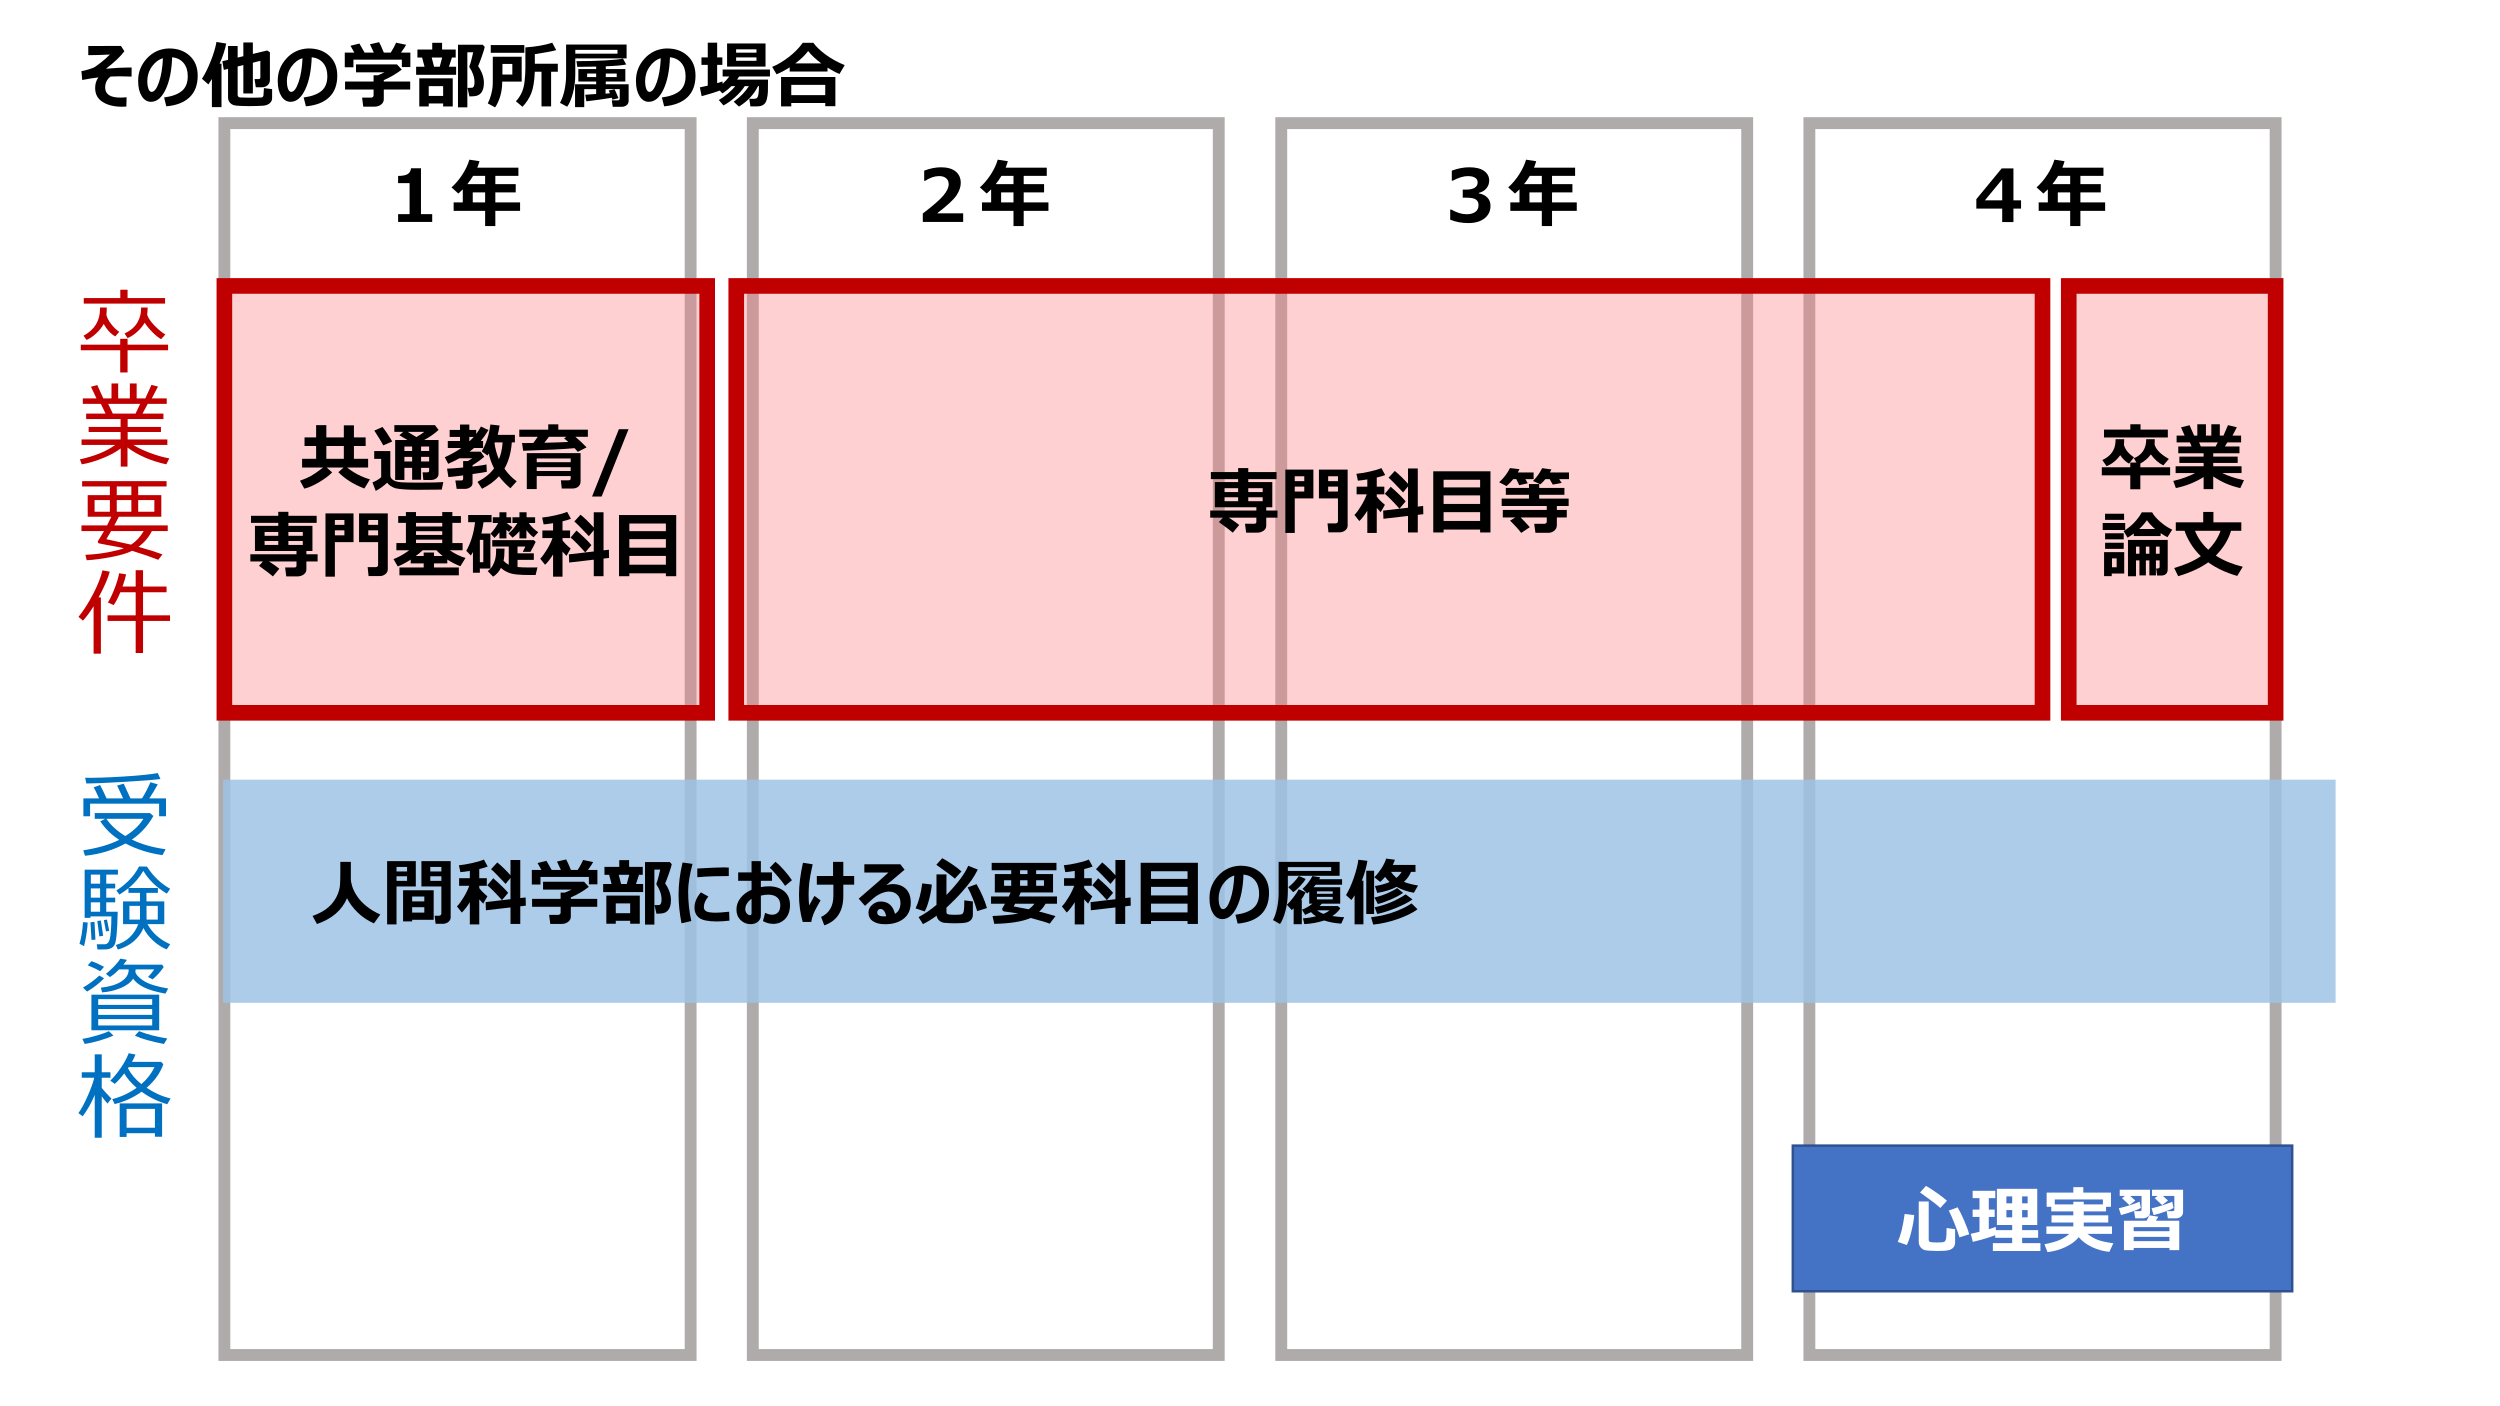 <?xml version="1.0" encoding="UTF-8"?>
<svg xmlns="http://www.w3.org/2000/svg" xmlns:xlink="http://www.w3.org/1999/xlink" width="960pt" height="540pt" viewBox="0 0 960 540" version="1.2">
<defs>
<g>
<symbol overflow="visible" id="glyph0-0">
<path style="stroke:none;" d="M 3.5 0 L 3.5 -20.969 L 24.453 -20.969 L 24.453 0 Z M 5.234 -1.75 L 22.719 -1.75 L 22.719 -19.219 L 5.234 -19.219 Z M 5.234 -1.75 "/>
</symbol>
<symbol overflow="visible" id="glyph0-1">
<path style="stroke:none;" d="M 18.109 -2.234 L 18.016 1.344 C 17.422 1.383 16.852 1.406 16.312 1.406 C 13.344 1.406 10.883 0.801 8.938 -0.406 C 7 -1.625 6.031 -3.414 6.031 -5.781 C 6.031 -7.363 6.445 -8.723 7.281 -9.859 C 5.438 -9.648 3.363 -9.316 1.062 -8.859 L 0.766 -12.266 C 1.516 -12.367 2.438 -12.594 3.531 -12.938 C 4.633 -13.289 5.348 -13.551 5.672 -13.719 C 5.992 -13.895 6.754 -14.438 7.953 -15.344 C 9.16 -16.25 10.41 -17.348 11.703 -18.641 C 8.672 -18.484 6.145 -18.406 4.125 -18.406 L 3.391 -18.406 L 3.391 -21.906 L 15.938 -21.953 L 17.266 -19.906 C 15.773 -17.895 13.414 -15.656 10.188 -13.188 C 13.582 -13.5 16.441 -13.656 18.766 -13.656 L 20.047 -13.641 L 20.016 -10.172 C 18.16 -10.242 16.629 -10.281 15.422 -10.281 C 14.316 -10.281 13.156 -10.25 11.938 -10.188 C 10.562 -9.102 9.875 -7.703 9.875 -5.984 C 9.875 -3.398 11.805 -2.109 15.672 -2.109 C 16.398 -2.109 17.211 -2.148 18.109 -2.234 Z M 18.109 -2.234 "/>
</symbol>
<symbol overflow="visible" id="glyph0-2">
<path style="stroke:none;" d="M 12.141 1.25 L 11.281 -2.156 C 14.301 -2.551 16.57 -3.379 18.094 -4.641 C 19.613 -5.91 20.375 -7.801 20.375 -10.312 C 20.375 -12.414 19.844 -14.102 18.781 -15.375 C 17.719 -16.645 16.25 -17.391 14.375 -17.609 C 14.207 -12.516 13.375 -8.383 11.875 -5.219 C 10.383 -2.062 8.508 -0.484 6.25 -0.484 C 4.781 -0.484 3.594 -1.219 2.688 -2.688 C 1.781 -4.156 1.328 -6.047 1.328 -8.359 L 1.328 -8.688 C 1.328 -11.844 2.414 -14.629 4.594 -17.047 C 6.77 -19.473 9.516 -20.781 12.828 -20.969 L 13.312 -20.969 C 16.488 -20.969 19.094 -20.031 21.125 -18.156 C 23.164 -16.289 24.188 -13.75 24.188 -10.531 C 24.188 -7.008 23.16 -4.254 21.109 -2.266 C 19.055 -0.273 16.066 0.895 12.141 1.25 Z M 10.844 -17.219 C 9.176 -16.727 7.754 -15.648 6.578 -13.984 C 5.41 -12.328 4.828 -10.441 4.828 -8.328 C 4.828 -7.316 4.969 -6.391 5.25 -5.547 C 5.539 -4.711 5.953 -4.297 6.484 -4.297 C 7.523 -4.297 8.473 -5.539 9.328 -8.031 C 10.18 -10.531 10.688 -13.594 10.844 -17.219 Z M 10.844 -17.219 "/>
</symbol>
<symbol overflow="visible" id="glyph0-3">
<path style="stroke:none;" d="M 7.688 1.547 L 4 1.547 L 4 -9.266 C 3.613 -8.617 3.164 -7.914 2.656 -7.156 L 0.188 -9.328 C 1.289 -11.004 2.391 -13.203 3.484 -15.922 C 4.586 -18.648 5.348 -21.164 5.766 -23.469 L 9.5 -22.859 C 9.031 -20.461 8.188 -17.883 6.969 -15.125 L 7.688 -15.125 Z M 27.125 -1.922 C 27.125 -1.379 26.977 -0.895 26.688 -0.469 C 26.406 -0.051 26.016 0.281 25.516 0.531 C 25.016 0.789 24.453 0.945 23.828 1 C 23.203 1.051 22.336 1.094 21.234 1.125 C 20.141 1.156 19.125 1.172 18.188 1.172 C 17.195 1.172 16.266 1.148 15.391 1.109 C 14.516 1.066 13.766 1.016 13.141 0.953 C 12.523 0.891 12 0.707 11.562 0.406 C 11.125 0.113 10.785 -0.238 10.547 -0.656 C 10.316 -1.082 10.203 -1.562 10.203 -2.094 L 10.203 -13.141 L 8.578 -12.734 L 8 -16.062 L 10.203 -16.594 L 10.203 -21.906 L 13.891 -21.906 L 13.891 -17.469 L 16.078 -18 L 16.078 -23.266 L 19.734 -23.266 L 19.734 -18.875 L 25.266 -20.203 L 26.281 -19.484 L 26.281 -8.906 C 26.281 -8.039 25.977 -7.348 25.375 -6.828 C 24.781 -6.316 23.992 -6.062 23.016 -6.062 L 20.859 -6.062 L 20.375 -9.219 L 21.859 -9.219 C 22.359 -9.219 22.609 -9.422 22.609 -9.828 L 22.609 -16.234 L 19.734 -15.5 L 19.734 -3.688 L 16.078 -3.688 L 16.078 -14.609 L 13.891 -14.062 L 13.891 -3.156 C 13.891 -2.633 14.172 -2.305 14.734 -2.172 C 15.973 -2.098 17.195 -2.062 18.406 -2.062 C 19.195 -2.062 20.086 -2.07 21.078 -2.094 L 22.922 -2.141 C 23.148 -2.16 23.336 -2.227 23.484 -2.344 C 23.641 -2.469 23.742 -2.645 23.797 -2.875 C 23.848 -3.102 23.91 -4.062 23.984 -5.75 L 27.125 -5.344 Z M 27.125 -1.922 "/>
</symbol>
<symbol overflow="visible" id="glyph0-4">
<path style="stroke:none;" d="M 6.969 -22.859 C 7.457 -22.066 8.117 -20.906 8.953 -19.375 L 12.5 -19.375 C 11.906 -20.738 11.41 -21.805 11.016 -22.578 L 14.531 -23.391 C 14.988 -22.598 15.594 -21.258 16.344 -19.375 L 19 -19.375 C 19.914 -20.852 20.598 -22.125 21.047 -23.188 L 24.906 -22.391 C 24.551 -21.691 23.891 -20.688 22.922 -19.375 L 26.531 -19.375 L 26.531 -13.828 L 23.266 -13.828 L 23.266 -16.672 L 4.672 -16.672 L 4.672 -13.75 L 1.344 -13.75 L 1.344 -19.375 L 5.016 -19.375 C 4.41 -20.5 3.922 -21.379 3.547 -22.016 Z M 16.328 -1.469 C 16.328 -0.633 15.977 0.047 15.281 0.578 C 14.594 1.109 13.766 1.375 12.797 1.375 L 8.438 1.375 L 8 -2.109 L 11.578 -2.109 C 11.742 -2.109 11.922 -2.188 12.109 -2.344 C 12.305 -2.508 12.406 -2.676 12.406 -2.844 L 12.406 -5.203 L 1.453 -5.203 L 1.453 -8.266 L 12.406 -8.266 L 12.406 -10.672 L 14.078 -10.672 C 15.016 -11.055 15.859 -11.438 16.609 -11.812 L 5.656 -11.812 L 5.656 -14.844 L 21.391 -14.844 L 23.234 -12.859 C 21.148 -11.254 18.848 -9.906 16.328 -8.812 L 16.328 -8.266 L 26.469 -8.266 L 26.469 -5.203 L 16.328 -5.203 Z M 16.328 -1.469 "/>
</symbol>
<symbol overflow="visible" id="glyph0-5">
<path style="stroke:none;" d="M 16.141 -10.859 L 0.781 -10.859 L 0.781 -13.953 L 4.016 -13.953 L 3.078 -17.5 L 1.281 -17.5 L 1.281 -20.547 L 6.969 -20.547 L 6.969 -23.141 L 10.75 -23.141 L 10.75 -20.547 L 15.984 -20.547 L 15.984 -17.5 L 14.547 -17.5 L 13.391 -13.953 L 16.141 -13.953 Z M 7.672 -13.953 L 9.844 -13.953 L 10.797 -17.5 L 6.766 -17.5 Z M 27.125 -21.578 C 27.051 -21.047 26.695 -19.867 26.062 -18.047 C 25.426 -16.223 24.938 -14.938 24.594 -14.188 C 26.07 -12.031 26.812 -9.895 26.812 -7.781 C 26.812 -6.852 26.707 -6.051 26.5 -5.375 C 26.289 -4.695 25.977 -4.141 25.562 -3.703 C 25.145 -3.273 24.648 -2.977 24.078 -2.812 C 23.504 -2.645 22.633 -2.562 21.469 -2.562 L 21.234 -2.562 L 20.516 -5.844 L 21.234 -5.844 C 21.898 -5.844 22.289 -5.863 22.406 -5.906 C 22.52 -5.945 22.645 -6.039 22.781 -6.188 C 22.914 -6.344 23.02 -6.582 23.094 -6.906 C 23.164 -7.227 23.203 -7.629 23.203 -8.109 C 23.203 -9.023 23.02 -9.992 22.656 -11.016 C 22.289 -12.047 21.867 -12.875 21.391 -13.5 C 21.273 -13.676 21.219 -13.852 21.219 -14.031 C 21.219 -14.176 21.254 -14.32 21.328 -14.469 C 21.609 -15.008 22.066 -16.688 22.703 -19.5 L 20.453 -19.5 L 20.453 1.625 L 16.859 1.625 L 16.859 -22.391 L 26.359 -22.391 Z M 11.156 0.156 L 5.625 0.156 L 5.625 1.297 L 2 1.297 L 2 -9.5 L 14.844 -9.5 L 14.844 1.297 L 11.156 1.297 Z M 5.625 -2.75 L 11.156 -2.75 L 11.156 -6.516 L 5.625 -6.516 Z M 5.625 -2.75 "/>
</symbol>
<symbol overflow="visible" id="glyph0-6">
<path style="stroke:none;" d="M 24.656 1.266 L 20.969 1.266 L 20.969 -12.031 L 18.391 -12.031 C 18.254 -8.488 17.812 -5.754 17.062 -3.828 C 16.312 -1.91 15.176 -0.156 13.656 1.438 L 11.125 -0.719 C 11.875 -1.426 12.578 -2.426 13.234 -3.719 C 13.891 -5.02 14.312 -6.625 14.5 -8.531 C 14.688 -10.438 14.781 -12.035 14.781 -13.328 L 14.781 -21.375 C 18.895 -21.656 22.332 -22.258 25.094 -23.188 L 26.609 -20.344 C 25.453 -19.957 22.719 -19.438 18.406 -18.781 L 18.406 -15.094 L 27.234 -15.094 L 27.234 -12.031 L 24.656 -12.031 Z M 14.375 -19.312 L 1.484 -19.312 L 1.484 -22.281 L 14.375 -22.281 Z M 13.359 -8.25 L 5.875 -8.25 L 5.875 -7.953 C 5.875 -6.148 5.629 -4.398 5.141 -2.703 C 4.648 -1.016 3.988 0.438 3.156 1.656 L 0.344 0.125 C 0.883 -0.926 1.305 -2.047 1.609 -3.234 C 1.922 -4.422 2.109 -5.367 2.172 -6.078 C 2.234 -6.797 2.266 -7.77 2.266 -9 L 2.266 -17.797 L 13.359 -17.797 Z M 9.766 -10.969 L 9.766 -15.031 L 5.984 -15.031 L 5.953 -10.969 Z M 9.766 -10.969 "/>
</symbol>
<symbol overflow="visible" id="glyph0-7">
<path style="stroke:none;" d="M 25.688 -17.156 L 5.984 -17.156 L 5.984 -11.125 C 5.984 -8.508 5.676 -6.055 5.062 -3.766 C 4.445 -1.484 3.719 0.238 2.875 1.406 L 0.109 -0.078 C 0.93 -1.586 1.523 -3.289 1.891 -5.188 C 2.266 -7.082 2.453 -8.863 2.453 -10.531 L 2.453 -22.469 L 25.688 -22.469 Z M 5.984 -18.969 L 22.188 -18.969 L 22.188 -20.438 L 5.984 -20.438 Z M 19.984 -2.047 C 16.867 -1.523 13.617 -1.066 10.234 -0.672 L 9.812 -3.188 L 14 -3.5 L 14 -5.344 L 9.422 -5.344 L 9.422 1.562 L 5.891 1.562 L 5.891 -7.234 L 14 -7.234 L 14 -8.266 L 7.156 -8.266 L 7.156 -13.047 L 14 -13.047 L 14 -14.016 L 6.75 -13.906 L 6.422 -16.094 C 10.336 -16.094 13.992 -16.188 17.391 -16.375 C 20.785 -16.57 23.086 -16.805 24.297 -17.078 L 25.531 -14.812 C 24.051 -14.5 21.438 -14.27 17.688 -14.125 L 17.688 -13.047 L 25.203 -13.047 L 25.203 -8.266 L 17.688 -8.266 L 17.688 -7.234 L 26.469 -7.234 L 26.469 -0.859 C 26.469 -0.148 26.207 0.406 25.688 0.812 C 25.176 1.227 24.523 1.438 23.734 1.438 L 20.375 1.438 L 19.984 -1.047 L 22.281 -1.047 C 22.789 -1.047 23.047 -1.266 23.047 -1.703 L 23.047 -5.344 L 17.609 -5.344 L 17.609 -3.609 L 19.281 -3.766 C 19.062 -4.305 18.906 -4.66 18.812 -4.828 L 21.078 -5.281 C 21.285 -4.938 21.781 -3.801 22.562 -1.875 L 20.266 -1.312 Z M 14 -11.344 L 10.531 -11.344 L 10.531 -9.984 L 14 -9.984 Z M 21.891 -9.984 L 21.891 -11.344 L 17.688 -11.344 L 17.688 -9.984 Z M 21.891 -9.984 "/>
</symbol>
<symbol overflow="visible" id="glyph0-8">
<path style="stroke:none;" d="M 7.875 -4.797 C 6.301 -4.203 3.977 -3.484 0.906 -2.641 L 0.219 -6.031 C 1.176 -6.219 2.188 -6.438 3.25 -6.688 L 3.25 -14.672 L 0.828 -14.672 L 0.828 -17.531 L 3.25 -17.531 L 3.25 -23.188 L 6.859 -23.188 L 6.859 -17.531 L 8.859 -17.531 L 8.859 -14.672 L 6.859 -14.672 L 6.859 -7.656 C 7.648 -7.895 8.332 -8.109 8.906 -8.297 L 8.969 -7.406 C 10.062 -8.426 10.922 -9.363 11.547 -10.219 L 8.969 -10.219 L 8.969 -12.891 L 27.141 -12.891 L 27.141 -10.219 L 15.297 -10.219 C 15.016 -9.758 14.754 -9.359 14.516 -9.016 L 26.391 -9.016 C 26.391 -6.766 26.375 -5.211 26.344 -4.359 C 26.312 -3.504 26.18 -2.57 25.953 -1.562 C 25.723 -0.551 25.297 0.172 24.672 0.609 C 24.055 1.047 23.25 1.266 22.25 1.266 L 19.625 1.266 L 19.203 -1.641 L 21.078 -1.641 C 21.453 -1.641 21.785 -1.734 22.078 -1.922 C 22.367 -2.109 22.582 -2.633 22.719 -3.5 C 22.852 -4.363 22.922 -5.367 22.922 -6.516 L 22.562 -6.516 C 21.02 -3.348 18.578 -0.727 15.234 1.344 L 13.219 -0.516 C 15.727 -2.316 17.676 -4.316 19.062 -6.516 L 17.453 -6.516 C 16.566 -5.098 15.332 -3.68 13.75 -2.266 C 12.164 -0.859 10.676 0.195 9.281 0.906 L 7.5 -1.172 C 9.969 -2.617 12.082 -4.398 13.844 -6.516 L 12.359 -6.516 C 11.316 -5.461 10.148 -4.531 8.859 -3.719 Z M 25.438 -14 L 10.672 -14 L 10.672 -22.891 L 25.438 -22.891 Z M 21.953 -19.344 L 21.953 -20.625 L 14.141 -20.625 L 14.141 -19.344 Z M 21.953 -16.234 L 21.953 -17.531 L 14.141 -17.531 L 14.141 -16.234 Z M 21.953 -16.234 "/>
</symbol>
<symbol overflow="visible" id="glyph0-9">
<path style="stroke:none;" d="M 21.281 -12.125 L 6.75 -12.125 L 6.75 -13.734 C 4.938 -12.566 3.254 -11.672 1.703 -11.047 L 0.031 -13.906 C 2.051 -14.719 4.148 -15.957 6.328 -17.625 C 8.516 -19.289 10.328 -21.129 11.766 -23.141 L 15.844 -23.141 C 16.707 -21.867 18.195 -20.422 20.312 -18.797 C 22.438 -17.18 24.957 -15.77 27.875 -14.562 L 25.875 -11.172 C 24.477 -11.742 22.945 -12.551 21.281 -13.594 Z M 8.906 -15.234 L 18.891 -15.234 C 16.734 -16.836 15.051 -18.422 13.844 -19.984 C 12.582 -18.305 10.938 -16.723 8.906 -15.234 Z M 20.406 -0.031 L 7.359 -0.031 L 7.359 1.266 L 3.438 1.266 L 3.438 -10 L 24.297 -10 L 24.297 1.203 L 20.406 1.203 Z M 7.359 -3.047 L 20.406 -3.047 L 20.406 -6.984 L 7.359 -6.984 Z M 7.359 -3.047 "/>
</symbol>
<symbol overflow="visible" id="glyph0-10">
<path style="stroke:none;" d="M 12.828 -4.891 C 11.586 -3.609 9.875 -2.328 7.688 -1.047 C 5.508 0.223 3.656 1.02 2.125 1.344 L 0.484 -1.703 C 2.203 -2.316 3.594 -2.914 4.656 -3.5 C 5.727 -4.094 7.289 -5.176 9.344 -6.75 L 1.281 -6.75 L 1.281 -10.109 L 6.672 -10.109 L 6.672 -15.031 L 2.219 -15.031 L 2.219 -18.328 L 6.672 -18.328 L 6.672 -23.031 L 10.594 -23.031 L 10.594 -18.328 L 17.312 -18.328 L 17.312 -22.969 L 21.188 -22.969 L 21.188 -18.328 L 25.688 -18.328 L 25.688 -15.031 L 21.188 -15.031 L 21.188 -10.109 L 26.641 -10.109 L 26.641 -6.75 L 18.578 -6.75 C 21.254 -4.625 24.176 -3.113 27.344 -2.219 L 25.203 1.297 C 21.172 -0.223 17.836 -2.312 15.203 -4.969 L 17.188 -6.75 L 10.734 -6.75 Z M 10.594 -10.109 L 17.312 -10.109 L 17.312 -15.031 L 10.594 -15.031 Z M 10.594 -10.109 "/>
</symbol>
<symbol overflow="visible" id="glyph0-11">
<path style="stroke:none;" d="M 22.109 -6.625 L 19.016 -6.625 L 19.016 -2.062 L 15.578 -2.062 L 15.578 -6.625 L 12.609 -6.625 L 12.609 -1.984 L 9.062 -1.984 L 9.062 -17.328 L 13.766 -17.328 C 13.461 -17.516 12.43 -18.117 10.672 -19.141 L 12.156 -20.453 L 8.75 -20.453 L 8.75 -23.031 L 24.328 -23.031 L 25.734 -21.203 C 24.117 -19.711 22.266 -18.422 20.172 -17.328 L 25.719 -17.328 L 25.719 -4.375 C 25.719 -3.602 25.422 -3.004 24.828 -2.578 C 24.234 -2.16 23.492 -1.953 22.609 -1.953 L 22.562 -1.953 L 19.875 -1.984 L 19.594 -4.906 L 21.391 -4.906 C 21.867 -4.906 22.109 -5.129 22.109 -5.578 Z M 13.891 -20.453 L 17.203 -18.453 C 18.242 -19.023 19.266 -19.691 20.266 -20.453 Z M 19.016 -14.812 L 19.016 -13.109 L 22.109 -13.109 L 22.109 -14.812 Z M 15.578 -13.109 L 15.578 -14.812 L 12.609 -14.812 L 12.609 -13.109 Z M 19.016 -9.078 L 22.109 -9.078 L 22.109 -10.844 L 19.016 -10.844 Z M 12.609 -9.078 L 15.578 -9.078 L 15.578 -10.844 L 12.609 -10.844 Z M 7.938 -16.766 L 4.5 -15.266 C 4.133 -16.035 2.988 -17.926 1.062 -20.938 L 4.188 -22.328 C 5.227 -21.078 6.477 -19.223 7.938 -16.766 Z M 27.562 -1.172 L 26.938 1.734 C 26.789 1.723 26.602 1.719 26.375 1.719 L 17.844 1.797 C 13.801 1.797 10.898 1.598 9.141 1.203 C 7.691 0.711 6.641 0 5.984 -0.938 C 4.547 0.414 3.082 1.469 1.594 2.219 L 0.344 -1.047 C 1.582 -1.516 2.695 -2.172 3.688 -3.016 L 3.688 -10.094 L 1.016 -10.094 L 1.016 -13.078 L 7.203 -13.078 L 7.203 -3.844 C 7.203 -3.332 7.352 -2.883 7.656 -2.5 C 7.969 -2.125 8.422 -1.812 9.016 -1.562 C 9.617 -1.32 10.484 -1.16 11.609 -1.078 C 12.742 -1.004 14.863 -0.969 17.969 -0.969 C 22.914 -0.969 26.113 -1.035 27.562 -1.172 Z M 27.562 -1.172 "/>
</symbol>
<symbol overflow="visible" id="glyph0-12">
<path style="stroke:none;" d="M 25.891 -16.406 C 25.629 -12.551 24.691 -9.191 23.078 -6.328 C 24.379 -4.41 25.941 -2.789 27.766 -1.469 L 25.344 1.203 C 23.633 -0.254 22.176 -1.785 20.969 -3.391 C 19.301 -1.547 17.129 0.051 14.453 1.406 L 12.719 -1.25 C 15.488 -2.688 17.609 -4.414 19.078 -6.438 C 18.172 -8.207 17.488 -10.109 17.031 -12.141 C 16.863 -11.848 16.707 -11.594 16.562 -11.375 L 14.344 -12.938 C 16.102 -15.969 17.207 -19.414 17.656 -23.281 L 21.203 -22.891 C 20.984 -21.453 20.742 -20.258 20.484 -19.312 L 27.078 -19.312 L 27.078 -16.406 Z M 20.938 -9.938 C 21.727 -11.789 22.203 -13.945 22.359 -16.406 L 19.375 -16.406 L 19.25 -16.172 C 19.562 -13.879 20.125 -11.801 20.938 -9.938 Z M 16.297 -5.125 C 15.734 -4.977 13.906 -4.688 10.812 -4.25 L 10.812 -0.812 C 10.812 -0.113 10.508 0.43 9.906 0.828 C 9.301 1.234 8.656 1.438 7.969 1.438 L 4.719 1.438 L 4.219 -1.781 L 6.422 -1.781 C 6.941 -1.781 7.203 -1.992 7.203 -2.422 L 7.203 -3.734 C 4.547 -3.391 2.66 -3.176 1.547 -3.094 L 1.031 -6.328 C 2.281 -6.359 4.336 -6.504 7.203 -6.766 L 7.203 -9.234 L 9 -9.234 L 10.75 -10.312 L 5.781 -10.312 C 4.477 -9.582 3.039 -8.875 1.469 -8.188 L 0.156 -10.703 C 2.719 -11.879 4.828 -13.062 6.484 -14.25 L 1.312 -14.25 L 1.312 -16.938 L 6 -16.938 L 6 -18.5 L 2.031 -18.5 L 2.031 -21.188 L 6 -21.188 L 6 -23.281 L 9.578 -23.281 L 9.578 -21.188 L 12.219 -21.188 L 12.219 -19.641 C 12.895 -20.535 13.5 -21.488 14.031 -22.5 L 16.938 -21.156 C 16.02 -19.613 15.031 -18.207 13.969 -16.938 L 14.859 -16.938 L 14.859 -14.25 L 11.391 -14.25 C 10.859 -13.781 10.297 -13.316 9.703 -12.859 L 13.891 -12.859 L 15.312 -10.922 C 14.906 -10.516 14.203 -9.953 13.203 -9.234 C 12.203 -8.516 11.406 -7.988 10.812 -7.656 L 10.812 -7.141 C 13.719 -7.473 15.5 -7.742 16.156 -7.953 Z M 9.578 -16.938 L 9.75 -16.938 C 10.32 -17.477 10.832 -18 11.281 -18.5 L 9.578 -18.5 Z M 9.578 -16.938 "/>
</symbol>
<symbol overflow="visible" id="glyph0-13">
<path style="stroke:none;" d="M 6.203 -16.188 C 6.773 -16.938 7.336 -17.723 7.891 -18.547 L 0.812 -18.547 L 0.812 -21.297 L 11.922 -21.297 L 11.922 -23.344 L 15.797 -23.344 L 15.797 -21.297 L 27.141 -21.297 L 27.141 -18.547 L 22.344 -18.547 C 23.938 -17.211 25.367 -15.863 26.641 -14.5 L 23.281 -12.781 C 22.895 -13.238 22.484 -13.707 22.047 -14.188 C 18.023 -13.82 11.441 -13.488 2.297 -13.188 L 1.875 -16.172 C 2.207 -16.16 2.645 -16.156 3.188 -16.156 C 3.977 -16.156 4.984 -16.164 6.203 -16.188 Z M 12.156 -18.547 C 11.645 -17.805 11.066 -17.047 10.422 -16.266 C 14.367 -16.359 17.43 -16.461 19.609 -16.578 C 19.004 -17.141 18.469 -17.594 18 -17.938 L 18.844 -18.547 Z M 20.547 -3.469 L 7.5 -3.469 L 7.5 1.516 L 3.688 1.516 L 3.688 -12.297 L 24.344 -12.297 L 24.344 -1.469 C 24.344 -0.602 24.055 0.07 23.484 0.562 C 22.922 1.051 22.188 1.297 21.281 1.297 L 17.109 1.297 L 16.781 -1.844 L 19.688 -1.844 C 20.258 -1.844 20.547 -2.094 20.547 -2.594 Z M 20.547 -8.797 L 20.547 -10.25 L 7.5 -10.25 L 7.5 -8.797 Z M 7.5 -5.422 L 20.547 -5.422 L 20.547 -6.891 L 7.5 -6.891 Z M 7.5 -5.422 "/>
</symbol>
<symbol overflow="visible" id="glyph0-14">
<path style="stroke:none;" d="M 14.781 -21.484 L 4.438 4.391 L 0.766 4.391 L 11.078 -21.484 Z M 14.781 -21.484 "/>
</symbol>
<symbol overflow="visible" id="glyph0-15">
<path style="stroke:none;" d="M 12.219 -1.5 L 9.766 1.453 C 9.336 1.023 7.555 -0.332 4.422 -2.625 L 5.953 -4.297 L 1.094 -4.297 L 1.094 -7.047 L 18.812 -7.047 L 18.812 -8.297 L 2.859 -8.297 L 2.859 -17.969 L 11.812 -17.969 L 11.812 -19.109 L 1.344 -19.109 L 1.344 -21.828 L 11.812 -21.828 L 11.812 -23.359 L 15.703 -23.359 L 15.703 -21.828 L 26.562 -21.828 L 26.562 -19.109 L 15.703 -19.109 L 15.703 -17.969 L 24.938 -17.969 L 24.938 -8.297 L 22.609 -8.297 L 22.609 -7.047 L 26.922 -7.047 L 26.922 -4.297 L 22.609 -4.297 L 22.609 -1.25 C 22.609 -0.414 22.258 0.238 21.562 0.719 C 20.875 1.207 20.062 1.453 19.125 1.453 L 14.875 1.453 L 14.453 -1.984 L 18.031 -1.984 C 18.551 -1.984 18.812 -2.211 18.812 -2.672 L 18.812 -4.297 L 8.25 -4.297 C 10.27 -2.992 11.594 -2.062 12.219 -1.5 Z M 15.703 -14.141 L 21.234 -14.141 L 21.234 -15.609 L 15.703 -15.609 Z M 6.562 -14.141 L 11.812 -14.141 L 11.812 -15.609 L 6.562 -15.609 Z M 11.812 -12.141 L 6.562 -12.141 L 6.562 -10.641 L 11.812 -10.641 Z M 21.234 -12.141 L 15.703 -12.141 L 15.703 -10.641 L 21.234 -10.641 Z M 21.234 -12.141 "/>
</symbol>
<symbol overflow="visible" id="glyph0-16">
<path style="stroke:none;" d="M 25.906 -1.25 C 25.906 -0.531 25.594 0.078 24.969 0.578 C 24.352 1.078 23.633 1.328 22.812 1.328 L 18.531 1.328 L 18.172 -2.109 L 21.328 -2.109 C 21.547 -2.109 21.742 -2.188 21.922 -2.344 C 22.098 -2.5 22.188 -2.688 22.188 -2.906 L 22.188 -11.703 L 14.875 -11.703 L 14.875 -22.75 L 25.906 -22.75 Z M 18.422 -18.328 L 22.188 -18.328 L 22.188 -20.203 L 18.422 -20.203 Z M 22.188 -16.234 L 18.422 -16.234 L 18.422 -14.328 L 22.188 -14.328 Z M 12.75 -11.703 L 5.594 -11.703 L 5.594 1.562 L 1.984 1.562 L 1.984 -22.75 L 12.75 -22.75 Z M 9.25 -18.328 L 9.25 -20.203 L 5.594 -20.203 L 5.594 -18.328 Z M 9.25 -14.328 L 9.25 -16.234 L 5.594 -16.234 L 5.594 -14.328 Z M 9.25 -14.328 "/>
</symbol>
<symbol overflow="visible" id="glyph0-17">
<path style="stroke:none;" d="M 6.75 -5.016 C 4.875 -3.797 3.219 -2.914 1.781 -2.375 L 0.141 -5.203 C 1.93 -5.836 3.953 -6.969 6.203 -8.594 L 1.25 -8.594 L 1.25 -11.344 L 4.906 -11.344 L 4.906 -19.109 L 1.953 -19.109 L 1.953 -21.719 L 4.906 -21.719 L 4.906 -23.266 L 8.781 -23.266 L 8.781 -21.719 L 18.859 -21.719 L 18.859 -23.266 L 22.75 -23.266 L 22.75 -21.719 L 26.031 -21.719 L 26.031 -19.109 L 22.75 -19.109 L 22.75 -11.344 L 26.672 -11.344 L 26.672 -8.594 L 21.719 -8.594 C 23.82 -7.176 25.848 -6.191 27.797 -5.641 L 25.828 -2.453 C 23.848 -3.223 22.172 -4.082 20.797 -5.031 L 20.797 -3.547 L 15.688 -3.547 L 15.688 -1.984 L 25.234 -1.984 L 25.234 1.031 L 2.422 1.031 L 2.422 -1.984 L 11.734 -1.984 L 11.734 -3.547 L 6.75 -3.547 Z M 8.781 -19.109 L 8.781 -17.719 L 18.859 -17.719 L 18.859 -19.109 Z M 8.781 -15.906 L 8.781 -14.469 L 18.859 -14.469 L 18.859 -15.906 Z M 8.781 -12.656 L 8.781 -11.344 L 18.859 -11.344 L 18.859 -12.656 Z M 11.344 -8.594 C 10.602 -7.875 9.719 -7.133 8.688 -6.375 L 11.734 -6.375 L 11.734 -7.719 L 15.688 -7.719 L 15.688 -6.375 L 19.031 -6.375 C 18.145 -7.094 17.332 -7.832 16.594 -8.594 Z M 11.344 -8.594 "/>
</symbol>
<symbol overflow="visible" id="glyph0-18">
<path style="stroke:none;" d="M 20.547 -15.891 C 19.734 -14.941 18.848 -14.117 17.891 -13.422 L 16.328 -15.062 C 17.492 -15.895 18.641 -17.223 19.766 -19.047 L 17.859 -19.047 L 17.859 -21.266 L 20.547 -21.266 L 20.547 -23.188 L 23.281 -23.188 L 23.281 -21.266 L 26.562 -21.266 L 26.562 -19.047 L 24.109 -19.047 C 25.016 -17.742 26.234 -16.562 27.766 -15.5 L 25.953 -13.531 C 24.953 -14.301 24.047 -15.234 23.234 -16.328 L 23.234 -13.156 L 20.547 -13.156 Z M 12.859 -15.484 C 12.148 -14.535 11.516 -13.82 10.953 -13.344 L 9.469 -14.984 C 10.656 -16.254 11.617 -17.609 12.359 -19.047 L 10.312 -19.047 L 10.312 -21.266 L 12.859 -21.266 L 12.859 -23.188 L 15.547 -23.188 L 15.547 -21.266 L 17.359 -21.266 L 17.359 -19.047 L 15.672 -19.047 C 16.191 -18.578 16.922 -18.039 17.859 -17.438 L 16.547 -15.609 C 16.203 -15.867 15.867 -16.141 15.547 -16.422 L 15.547 -13.156 L 12.859 -13.156 Z M 9.391 -1.562 L 5.344 -1.562 L 5.344 0.031 L 2.688 0.031 L 2.688 -7.922 C 2.426 -7.41 2.16 -6.957 1.891 -6.562 L 0.141 -8.375 C 1.898 -11.531 3.02 -15.195 3.5 -19.375 L 0.859 -19.375 L 0.859 -22.141 L 9.844 -22.141 L 9.844 -19.375 L 6.75 -19.375 C 6.551 -17.832 6.273 -16.375 5.922 -15 L 9.391 -15 Z M 6.672 -4.016 L 6.672 -12.578 L 5.344 -12.578 L 5.344 -4.016 Z M 14.812 -9.234 L 14.812 -8.922 C 14.812 -7.004 14.688 -5.562 14.438 -4.594 C 14.988 -3.957 15.656 -3.438 16.438 -3.031 L 16.438 -10.031 L 10.109 -10.031 L 10.109 -12.469 L 26.031 -12.469 L 26.781 -11.812 C 26.301 -10.77 25.641 -9.492 24.797 -7.984 L 21.828 -7.984 C 21.992 -8.297 22.328 -8.977 22.828 -10.031 L 19.812 -10.031 L 19.812 -7.422 L 26.062 -7.422 L 26.062 -4.891 L 19.812 -4.891 L 19.812 -2.156 C 20.926 -2.031 22.473 -1.969 24.453 -1.969 C 25.367 -1.969 26.375 -1.977 27.469 -2 L 26.75 0.922 L 25.188 0.922 C 22.781 0.922 20.898 0.852 19.547 0.719 C 18.203 0.594 17.023 0.305 16.016 -0.141 C 15.016 -0.586 14.156 -1.145 13.438 -1.812 C 12.688 -0.344 11.68 0.773 10.422 1.547 L 8.359 -0.594 C 9.141 -1.145 9.766 -1.832 10.234 -2.656 C 10.711 -3.488 11.055 -4.348 11.266 -5.234 C 11.484 -6.117 11.594 -7.227 11.594 -8.562 C 11.594 -8.801 11.586 -9.023 11.578 -9.234 Z M 14.812 -9.234 "/>
</symbol>
<symbol overflow="visible" id="glyph0-19">
<path style="stroke:none;" d="M 5.5 -6.969 C 4.383 -5.164 3.359 -3.848 2.422 -3.016 L 0.562 -5.359 C 1.332 -6.129 2.188 -7.289 3.125 -8.844 C 4.07 -10.406 4.789 -11.879 5.281 -13.266 L 1.391 -13.266 L 1.391 -16.203 L 5.5 -16.203 L 5.5 -18.984 C 4.008 -18.742 2.801 -18.586 1.875 -18.516 L 1.312 -21.156 C 2.75 -21.289 4.414 -21.566 6.312 -21.984 C 8.219 -22.398 9.75 -22.852 10.906 -23.344 L 12.359 -20.672 C 11.473 -20.328 10.395 -20.004 9.125 -19.703 L 9.125 -16.203 L 12.031 -16.203 L 12.031 -13.266 L 9.125 -13.266 L 9.125 -12.391 C 9.77 -11.492 10.812 -10.441 12.25 -9.234 L 10.641 -6.422 C 10.148 -6.898 9.645 -7.441 9.125 -8.047 L 9.125 1.562 L 5.5 1.562 Z M 27 -5.641 L 24.875 -5.391 L 24.875 1.375 L 21.125 1.375 L 21.125 -4.969 L 11.688 -3.875 L 11.578 -7.016 L 21.125 -8.125 L 21.125 -16.297 L 19.234 -14 C 16.43 -17.008 14.57 -18.891 13.656 -19.641 L 16.047 -22.25 C 17.555 -21.039 19.25 -19.395 21.125 -17.312 L 21.125 -23.188 L 24.875 -23.188 L 24.875 -8.562 L 26.938 -8.797 Z M 20.219 -10.562 L 17.844 -7.766 C 15.57 -10.328 13.695 -12.227 12.219 -13.469 L 14.484 -16.172 C 17.172 -13.828 19.082 -11.957 20.219 -10.562 Z M 20.219 -10.562 "/>
</symbol>
<symbol overflow="visible" id="glyph0-20">
<path style="stroke:none;" d="M 20.859 0.266 L 6.828 0.266 L 6.828 1.375 L 2.859 1.375 L 2.859 -22.109 L 24.828 -22.109 L 24.828 1.375 L 20.859 1.375 Z M 20.859 -15.922 L 20.859 -18.859 L 6.828 -18.859 L 6.828 -15.922 Z M 6.828 -9.578 L 20.859 -9.578 L 20.859 -12.859 L 6.828 -12.859 Z M 6.828 -3.047 L 20.859 -3.047 L 20.859 -6.422 L 6.828 -6.422 Z M 6.828 -3.047 "/>
</symbol>
<symbol overflow="visible" id="glyph0-21">
<path style="stroke:none;" d="M 26.219 -18.297 L 1.703 -18.297 L 1.703 -21.312 L 11.812 -21.312 L 11.812 -23.359 L 15.734 -23.359 L 15.734 -21.312 L 26.219 -21.312 Z M 9.469 -17.641 C 9.457 -16.641 9.426 -15.891 9.375 -15.391 C 9.852 -13.648 11.133 -12.078 13.219 -10.672 L 11.312 -8.25 C 9.977 -9.008 8.852 -10.094 7.938 -11.5 C 6.539 -9.531 4.789 -8.117 2.688 -7.266 L 1.062 -9.641 C 2.113 -10.117 3.016 -10.707 3.766 -11.406 C 4.523 -12.113 5.113 -12.953 5.531 -13.922 C 5.945 -14.891 6.156 -16.129 6.156 -17.641 Z M 15.656 1.594 L 11.797 1.594 L 11.797 -3.766 L 0.859 -3.766 L 0.859 -6.859 L 11.797 -6.859 L 11.797 -8.688 L 14.141 -8.688 L 13.172 -10.312 C 16.336 -11.602 17.922 -14.047 17.922 -17.641 L 21.203 -17.641 C 21.203 -16.672 21.18 -15.984 21.141 -15.578 C 21.691 -13.617 23.516 -11.781 26.609 -10.062 L 24.484 -7.578 C 22.641 -8.492 21.047 -9.898 19.703 -11.797 C 18.617 -10.328 17.27 -9.156 15.656 -8.281 L 15.656 -6.859 L 27.094 -6.859 L 27.094 -3.766 L 15.656 -3.766 Z M 15.656 1.594 "/>
</symbol>
<symbol overflow="visible" id="glyph0-22">
<path style="stroke:none;" d="M 12 -3.109 C 8.707 -1.055 5.156 0.352 1.344 1.125 L 0.344 -1.609 C 3.508 -2.336 6.305 -3.348 8.734 -4.641 L 1.25 -4.641 L 1.25 -7.234 L 12 -7.234 L 12 -8.516 L 2.688 -8.516 L 2.688 -10.953 L 12 -10.953 L 12 -12.234 L 2.266 -12.234 L 2.266 -14.844 L 7.375 -14.844 L 6.75 -16.406 L 1.625 -16.406 L 1.625 -19.031 L 4.703 -19.031 L 3.328 -22.188 L 6.594 -23 L 8.344 -19.031 L 9.578 -19.031 L 9.578 -23.359 L 12.891 -23.359 L 12.891 -19.031 L 14.953 -19.031 L 14.953 -23.359 L 18.219 -23.359 L 18.219 -19.031 L 19.625 -19.031 L 21.359 -23.031 L 24.766 -22.219 L 23.094 -19.031 L 26.391 -19.031 L 26.391 -16.406 L 21.094 -16.406 L 20.156 -14.844 L 25.766 -14.844 L 25.766 -12.234 L 15.688 -12.234 L 15.688 -10.953 L 25.078 -10.953 L 25.078 -8.516 L 15.688 -8.516 L 15.688 -7.234 L 26.562 -7.234 L 26.562 -4.641 L 19.125 -4.641 C 21.289 -3.555 24.082 -2.641 27.5 -1.891 L 26.078 1.141 C 22.191 0.266 18.727 -1.227 15.688 -3.344 L 15.688 1.547 L 12 1.547 Z M 10.281 -16.406 L 10.906 -14.844 L 16.609 -14.844 L 17.438 -16.406 Z M 10.281 -16.406 "/>
</symbol>
<symbol overflow="visible" id="glyph0-23">
<path style="stroke:none;" d="M 23.453 -14.031 L 13.141 -14.031 L 13.141 -15.016 C 12.316 -14.391 11.52 -13.859 10.75 -13.422 L 9.234 -15.953 C 12.254 -17.816 14.582 -20.219 16.219 -23.156 L 20.188 -23.156 C 20.812 -21.977 21.906 -20.723 23.469 -19.391 C 25.031 -18.055 26.508 -17.098 27.906 -16.516 L 26.078 -13.609 C 25.328 -13.961 24.453 -14.477 23.453 -15.156 Z M 15.234 -16.766 L 21.312 -16.766 C 19.938 -17.922 18.895 -19.047 18.188 -20.141 C 17.414 -19.004 16.43 -17.879 15.234 -16.766 Z M 9.422 -20.25 L 2.109 -20.25 L 2.109 -22.625 L 9.422 -22.625 Z M 9.844 -16.375 L 1.203 -16.375 L 1.203 -19.047 L 9.844 -19.047 Z M 9.281 -12.797 L 2.125 -12.797 L 2.125 -15.125 L 9.281 -15.125 Z M 17.781 1.062 L 15.312 1.062 L 15.312 -4.688 L 14 -4.688 L 14 1.406 L 10.906 1.406 L 10.906 -12.547 L 26.172 -12.547 L 26.172 -1.344 C 26.172 0.301 25.301 1.125 23.562 1.125 L 22.109 1.125 L 21.719 -1.609 L 22.406 -1.609 C 22.844 -1.609 23.062 -1.812 23.062 -2.219 L 23.062 -4.688 L 21.641 -4.688 L 21.641 1.062 L 19.125 1.062 L 19.125 -4.688 L 17.781 -4.688 Z M 23.062 -7.266 L 23.062 -9.984 L 21.641 -9.984 L 21.641 -7.266 Z M 17.781 -9.984 L 17.781 -7.266 L 19.125 -7.266 L 19.125 -9.984 Z M 15.312 -7.266 L 15.312 -9.984 L 14 -9.984 L 14 -7.266 Z M 9.281 -9.125 L 2.125 -9.125 L 2.125 -11.484 L 9.281 -11.484 Z M 9.469 0.344 L 4.672 0.344 L 4.672 1.344 L 1.734 1.344 L 1.734 -7.875 L 9.469 -7.875 Z M 6.562 -2.062 L 6.562 -5.453 L 4.781 -5.453 L 4.781 -2.062 Z M 6.562 -2.062 "/>
</symbol>
<symbol overflow="visible" id="glyph0-24">
<path style="stroke:none;" d="M 22.531 -16.062 C 21.551 -12.707 19.602 -9.531 16.688 -6.531 C 19.508 -4.688 22.957 -3.258 27.031 -2.25 L 24.906 1.266 C 20.551 0.004 16.836 -1.734 13.766 -3.953 C 10.879 -1.859 7.035 -0.082 2.234 1.375 L 0.703 -1.781 C 4.941 -3.008 8.348 -4.52 10.922 -6.312 C 9.328 -7.863 7.988 -9.539 6.906 -11.344 C 5.82 -13.156 5.086 -14.727 4.703 -16.062 L 1.312 -16.062 L 1.312 -19.312 L 11.844 -19.312 L 11.844 -23.312 L 15.766 -23.312 L 15.766 -19.312 L 26.469 -19.312 L 26.469 -16.062 Z M 13.797 -8.766 C 16.004 -10.984 17.57 -13.414 18.5 -16.062 L 8.688 -16.062 C 9.77 -13.332 11.473 -10.898 13.797 -8.766 Z M 13.797 -8.766 "/>
</symbol>
<symbol overflow="visible" id="glyph0-25">
<path style="stroke:none;" d="M 8 -22.938 C 7.812 -22.5 7.602 -22.07 7.375 -21.656 L 13.438 -21.656 L 13.438 -19.109 L 10.281 -19.109 L 11.172 -17.5 L 7.922 -16.781 L 6.781 -19.109 L 5.641 -19.109 C 4.879 -18.16 4.004 -17.27 3.016 -16.438 L 0.219 -17.906 C 2 -19.539 3.379 -21.352 4.359 -23.344 Z M 20.266 -22.828 C 20.086 -22.441 19.895 -22.051 19.688 -21.656 L 27.031 -21.656 L 27.031 -19.109 L 23.25 -19.109 L 24.219 -17.641 L 20.797 -17 L 19.594 -19.109 L 17.969 -19.109 C 17.344 -18.348 16.703 -17.68 16.047 -17.109 L 13.203 -18.391 C 14.648 -19.859 15.82 -21.5 16.719 -23.312 Z M 11.969 -0.641 L 8.672 1.547 C 7.609 0.141 6.18 -1.438 4.391 -3.188 L 6.406 -4.375 L 1.594 -4.375 L 1.594 -7.266 L 18.484 -7.266 L 18.484 -8.797 L 1.172 -8.797 L 1.172 -11.625 L 11.656 -11.625 L 11.656 -13.078 L 2.766 -13.078 L 2.766 -15.734 L 11.656 -15.734 L 11.656 -17.219 L 15.578 -17.219 L 15.578 -15.734 L 25.266 -15.734 L 25.266 -13.078 L 15.578 -13.078 L 15.578 -11.625 L 26.891 -11.625 L 26.891 -8.797 L 22.359 -8.797 L 22.359 -7.266 L 26.172 -7.266 L 26.172 -4.375 L 22.359 -4.375 L 22.359 -1.453 C 22.359 -0.578 22.035 0.133 21.391 0.688 C 20.742 1.238 19.941 1.516 18.984 1.516 L 14.141 1.516 L 13.656 -1.953 L 17.578 -1.953 C 17.828 -1.953 18.039 -2.031 18.219 -2.188 C 18.395 -2.352 18.484 -2.523 18.484 -2.703 L 18.484 -4.375 L 8.469 -4.375 C 9.531 -3.332 10.695 -2.086 11.969 -0.641 Z M 11.969 -0.641 "/>
</symbol>
<symbol overflow="visible" id="glyph0-26">
<path style="stroke:none;" d="M 14.266 -8.516 C 12.316 -3.879 8.469 -0.57 2.719 1.406 L 1.031 -1.703 C 2.852 -2.336 4.414 -3.098 5.719 -3.984 C 7.02 -4.867 8.07 -5.844 8.875 -6.906 C 9.688 -7.969 10.305 -9.051 10.734 -10.156 C 11.172 -11.258 11.441 -12.332 11.547 -13.375 C 11.648 -14.426 11.703 -16.258 11.703 -18.875 L 11.688 -22.469 L 15.734 -22.469 L 15.734 -15.625 C 15.734 -15.145 15.898 -14.32 16.234 -13.156 C 16.566 -12 17.188 -10.727 18.094 -9.344 C 19 -7.969 20.227 -6.648 21.781 -5.391 C 23.344 -4.141 25.098 -3.094 27.047 -2.25 L 24.594 1.172 C 22.133 0.066 20.02 -1.363 18.25 -3.125 C 16.477 -4.883 15.148 -6.68 14.266 -8.516 Z M 14.266 -8.516 "/>
</symbol>
<symbol overflow="visible" id="glyph0-27">
<path style="stroke:none;" d="M 26.109 -1.172 C 26.109 -0.461 25.812 0.129 25.219 0.609 C 24.625 1.086 23.906 1.328 23.062 1.328 L 20.328 1.328 L 19.953 -1.781 L 21.656 -1.781 C 21.875 -1.781 22.07 -1.852 22.25 -2 C 22.438 -2.156 22.531 -2.344 22.531 -2.562 L 22.531 -13.016 L 14.875 -13.016 L 14.875 -22.75 L 26.109 -22.75 Z M 18.281 -18.781 L 22.531 -18.781 L 22.531 -20.516 L 18.281 -20.516 Z M 22.531 -16.938 L 18.281 -16.938 L 18.281 -15.172 L 22.531 -15.172 Z M 12.719 -13.016 L 5.312 -13.016 L 5.312 1.562 L 1.703 1.562 L 1.703 -22.75 L 12.719 -22.75 Z M 9.359 -18.781 L 9.359 -20.516 L 5.312 -20.516 L 5.312 -18.781 Z M 9.359 -15.172 L 9.359 -16.938 L 5.312 -16.938 L 5.312 -15.172 Z M 11.312 -0.219 L 11.312 0.391 L 7.828 0.391 L 7.828 -11.562 L 19.578 -11.562 L 19.578 -0.219 Z M 15.984 -7.281 L 15.984 -9.156 L 11.312 -9.156 L 11.312 -7.281 Z M 11.312 -2.969 L 15.984 -2.969 L 15.984 -5.047 L 11.312 -5.047 Z M 11.312 -2.969 "/>
</symbol>
<symbol overflow="visible" id="glyph0-28">
<path style="stroke:none;" d="M 7.141 -21.688 C 6.016 -17.508 5.453 -13.992 5.453 -11.141 C 5.453 -7.211 5.859 -3.41 6.672 0.266 L 2.906 1.125 C 2.156 -2.676 1.781 -6.395 1.781 -10.031 C 1.781 -13.883 2.289 -17.945 3.312 -22.219 Z M 21.062 -17 L 20.141 -17 C 19.191 -17.02 17.609 -17 15.391 -16.938 C 13.18 -16.875 11.039 -16.75 8.969 -16.562 L 8.969 -19.906 C 13.883 -20.195 17.289 -20.344 19.188 -20.344 C 19.945 -20.344 20.57 -20.316 21.062 -20.266 Z M 21.312 0.109 C 19.445 0.316 17.859 0.422 16.547 0.422 C 13.203 0.422 10.922 -0.035 9.703 -0.953 C 8.492 -1.879 7.891 -3.195 7.891 -4.906 C 7.891 -6.883 8.707 -8.832 10.344 -10.75 L 13.219 -9.141 C 12.062 -7.773 11.484 -6.406 11.484 -5.031 C 11.484 -4.383 11.781 -3.875 12.375 -3.5 C 12.977 -3.125 14.227 -2.938 16.125 -2.938 C 17.082 -2.938 18.773 -3.066 21.203 -3.328 Z M 21.312 0.109 "/>
</symbol>
<symbol overflow="visible" id="glyph0-29">
<path style="stroke:none;" d="M 11.422 0.281 L 12.266 -2.891 C 13.234 -2.41 14.145 -2.172 15 -2.172 C 15.945 -2.172 16.695 -2.484 17.25 -3.109 C 17.801 -3.734 18.078 -4.625 18.078 -5.781 C 18.078 -7.125 17.672 -8.141 16.859 -8.828 C 16.047 -9.523 14.91 -9.875 13.453 -9.875 C 12.547 -9.875 11.602 -9.75 10.625 -9.5 L 10.625 -1.984 C 10.625 -0.91 10.242 -0.07 9.484 0.531 C 8.734 1.145 7.805 1.453 6.703 1.453 C 5.191 1.453 3.906 0.93 2.844 -0.109 C 1.781 -1.148 1.25 -2.5 1.25 -4.156 C 1.25 -5.789 1.77 -7.27 2.812 -8.594 C 3.852 -9.914 5.266 -10.973 7.047 -11.766 L 7.047 -15.203 L 1.906 -15.203 L 1.906 -18.406 L 7.047 -18.406 L 7.047 -22.75 L 10.625 -22.75 L 10.625 -18.406 L 14.891 -18.406 L 14.891 -15.203 L 10.625 -15.203 L 10.625 -12.781 C 11.633 -12.977 12.645 -13.078 13.656 -13.078 C 16.07 -13.078 18.035 -12.453 19.547 -11.203 C 21.055 -9.961 21.812 -8.191 21.812 -5.891 C 21.812 -3.66 21.195 -1.895 19.969 -0.594 C 18.738 0.695 17.234 1.344 15.453 1.344 C 14.035 1.344 12.691 0.988 11.422 0.281 Z M 7.047 -8.281 C 5.453 -7.156 4.656 -5.816 4.656 -4.266 C 4.656 -3.617 4.848 -3.078 5.234 -2.641 C 5.629 -2.203 6.047 -1.984 6.484 -1.984 C 6.859 -1.984 7.047 -2.238 7.047 -2.75 Z M 22.547 -15.406 L 19.922 -13.25 C 19.41 -14.07 18.473 -15.285 17.109 -16.891 C 15.742 -18.492 14.719 -19.602 14.031 -20.219 L 16.219 -22.484 C 17.164 -21.773 18.25 -20.734 19.469 -19.359 C 20.695 -17.984 21.723 -16.664 22.547 -15.406 Z M 22.547 -15.406 "/>
</symbol>
<symbol overflow="visible" id="glyph0-30">
<path style="stroke:none;" d="M 11.609 1.922 L 10.375 -1.312 C 13.52 -2.75 15.094 -5.477 15.094 -9.5 L 15.094 -13.703 L 8.734 -13.703 L 8.734 -17.031 L 14.969 -17.031 L 14.969 -22.469 L 18.906 -22.469 L 18.906 -17.031 L 23.078 -17.031 L 23.078 -13.703 L 18.906 -13.703 L 18.906 -9.359 C 18.906 -3.535 16.473 0.223 11.609 1.922 Z M 10.172 -7.672 C 8.766 -5.285 7.844 -3.516 7.406 -2.359 C 6.969 -1.211 6.703 -0.227 6.609 0.594 L 3.312 0.594 C 2.363 -2.727 1.891 -6.203 1.891 -9.828 C 1.891 -13.492 2.395 -17.586 3.406 -22.109 L 7.141 -21.531 C 6.453 -18.457 6.02 -16.133 5.844 -14.562 C 5.664 -12.988 5.578 -11.473 5.578 -10.016 C 5.578 -8.359 5.645 -6.922 5.781 -5.703 C 6.219 -6.535 6.895 -7.766 7.812 -9.391 Z M 10.172 -7.672 "/>
</symbol>
<symbol overflow="visible" id="glyph0-31">
<path style="stroke:none;" d="M 14.844 -2.5 C 16.25 -3.375 16.953 -4.766 16.953 -6.672 C 16.953 -8.023 16.535 -9.094 15.703 -9.875 C 14.867 -10.656 13.828 -11.047 12.578 -11.047 L 12.312 -11.047 C 11.77 -11.047 11.125 -10.922 10.375 -10.672 C 9.633 -10.43 8.938 -10.113 8.281 -9.719 C 7.625 -9.32 7.062 -8.926 6.594 -8.531 C 6.125 -8.145 5.035 -7.16 3.328 -5.578 L 0.906 -8.328 C 6.852 -13.422 10.656 -16.766 12.312 -18.359 L 3.078 -18.359 L 3.078 -21.547 L 16.891 -21.547 L 18.516 -19.453 C 16.941 -18.148 14.602 -16.164 11.5 -13.5 C 12.426 -13.789 13.195 -13.938 13.812 -13.938 C 16.031 -13.938 17.766 -13.32 19.016 -12.094 C 20.273 -10.875 20.906 -9.117 20.906 -6.828 C 20.906 -4.148 20 -2.094 18.188 -0.656 C 16.383 0.77 14.004 1.484 11.047 1.484 C 9.086 1.484 7.535 1.098 6.391 0.328 C 5.242 -0.43 4.672 -1.547 4.672 -3.016 C 4.672 -4.203 5.16 -5.203 6.141 -6.016 C 7.117 -6.836 8.188 -7.25 9.344 -7.25 C 12.219 -7.25 14.051 -5.664 14.844 -2.5 Z M 11.484 -1.594 C 11.066 -3.445 10.316 -4.375 9.234 -4.375 C 8.93 -4.375 8.656 -4.25 8.406 -4 C 8.156 -3.75 8.031 -3.426 8.031 -3.031 C 8.031 -2.031 8.844 -1.531 10.469 -1.531 C 10.82 -1.531 11.16 -1.551 11.484 -1.594 Z M 11.484 -1.594 "/>
</symbol>
<symbol overflow="visible" id="glyph0-32">
<path style="stroke:none;" d="M 17.922 -18.781 L 15.375 -16.016 C 14.531 -16.816 12.16 -18.594 8.266 -21.344 L 10.531 -23.875 C 11.75 -23.238 13.102 -22.406 14.594 -21.375 C 16.082 -20.344 17.191 -19.477 17.922 -18.781 Z M 24.188 -19.5 C 23.426 -17.988 22.641 -16.656 21.828 -15.5 C 21.016 -14.352 19.77 -12.82 18.094 -10.906 C 16.426 -9 14.445 -6.988 12.156 -4.875 L 12.156 -3.188 C 12.156 -2.75 12.348 -2.461 12.734 -2.328 C 13.117 -2.203 14.055 -2.141 15.547 -2.141 C 16.961 -2.141 17.832 -2.234 18.156 -2.422 C 18.477 -2.609 18.703 -3.035 18.828 -3.703 C 18.953 -4.367 19.016 -5.695 19.016 -7.688 L 22.297 -7.266 L 22.297 -2.203 C 22.297 -1.379 22.066 -0.711 21.609 -0.203 C 21.16 0.305 20.516 0.656 19.672 0.844 C 18.828 1.031 17.383 1.125 15.344 1.125 C 14.602 1.125 13.848 1.102 13.078 1.062 C 12.305 1.02 11.68 0.973 11.203 0.922 C 10.734 0.867 10.289 0.711 9.875 0.453 C 9.469 0.191 9.133 -0.117 8.875 -0.484 C 8.625 -0.859 8.457 -1.289 8.375 -1.781 C 6.582 -0.469 4.832 0.602 3.125 1.438 L 1.453 -1.25 C 3.992 -2.633 6.285 -4.203 8.328 -5.953 L 8.328 -17.641 L 12.156 -17.641 L 12.156 -9.75 C 16.5 -14.27 19.285 -18.008 20.516 -20.969 Z M 6.531 -13.766 C 6.414 -12.148 6.086 -10.297 5.547 -8.203 C 5.004 -6.117 4.426 -4.52 3.812 -3.406 L 0.312 -4.609 C 1.508 -7.18 2.359 -10.375 2.859 -14.188 Z M 27.703 -4.719 L 23.953 -3.547 C 22.93 -7.047 21.711 -10.082 20.297 -12.656 L 23.703 -13.906 C 25.523 -10.77 26.859 -7.707 27.703 -4.719 Z M 27.703 -4.719 "/>
</symbol>
<symbol overflow="visible" id="glyph0-33">
<path style="stroke:none;" d="M 22.234 -6.375 C 21.598 -5.207 20.785 -4.207 19.797 -3.375 C 21.453 -2.969 23.547 -2.391 26.078 -1.641 L 23.844 1.266 C 22.988 0.891 20.551 0.16 16.531 -0.922 C 13.426 0.453 8.77 1.207 2.562 1.344 L 1.875 -1.672 C 6.176 -1.859 9.477 -2.176 11.781 -2.625 L 6.484 -3.406 C 5.91 -3.477 5.625 -3.801 5.625 -4.375 C 5.625 -4.52 5.66 -4.656 5.734 -4.781 C 6.047 -5.27 6.359 -5.801 6.672 -6.375 L 1.312 -6.375 L 1.312 -9.188 L 8.141 -9.188 C 8.379 -9.688 8.609 -10.191 8.828 -10.703 L 2.766 -10.703 L 2.766 -17.766 L 9.062 -17.766 L 9.062 -19.234 L 1.562 -19.234 L 1.562 -22.078 L 26.438 -22.078 L 26.438 -19.234 L 18.641 -19.234 L 18.641 -17.766 L 25.125 -17.766 L 25.125 -10.703 L 12.719 -10.703 C 12.551 -10.297 12.32 -9.789 12.031 -9.188 L 26.641 -9.188 L 26.641 -6.375 Z M 12.469 -19.234 L 12.469 -17.766 L 15.312 -17.766 L 15.312 -19.234 Z M 9.062 -15.391 L 6.312 -15.391 L 6.312 -13.266 L 9.062 -13.266 Z M 15.312 -15.391 L 12.469 -15.391 L 12.469 -13.266 L 15.312 -13.266 Z M 21.641 -13.266 L 21.641 -15.391 L 18.641 -15.391 L 18.641 -13.266 Z M 15.734 -4.266 C 16.598 -4.816 17.344 -5.52 17.969 -6.375 L 10.562 -6.375 C 10.332 -5.969 10.141 -5.629 9.984 -5.359 Z M 15.734 -4.266 "/>
</symbol>
<symbol overflow="visible" id="glyph0-34">
<path style="stroke:none;" d="M 25.656 -17.109 L 5.766 -17.109 L 5.766 -11.125 C 5.766 -8.477 5.461 -6.004 4.859 -3.703 C 4.266 -1.41 3.566 0.289 2.766 1.406 L 0.078 -0.109 C 0.785 -1.492 1.32 -3.102 1.688 -4.938 C 2.051 -6.781 2.234 -8.645 2.234 -10.531 L 2.234 -22.469 L 25.656 -22.469 Z M 5.766 -18.969 L 22.406 -18.969 L 22.406 -20.438 L 5.766 -20.438 Z M 12.609 -15.906 C 12.191 -15.133 11.488 -14.223 10.5 -13.172 C 9.508 -12.129 8.625 -11.344 7.844 -10.812 L 5.953 -12.75 C 7.566 -14 8.91 -15.43 9.984 -17.047 Z M 18.844 -6.422 C 18.551 -6.086 18.258 -5.781 17.969 -5.5 L 24.969 -5.5 L 25.906 -4.672 C 25.363 -3.66 24.344 -2.656 22.844 -1.656 C 23.914 -1.477 25.43 -1.328 27.391 -1.203 L 26.281 1.266 C 23.77 1.086 21.586 0.68 19.734 0.047 C 17.348 0.836 14.797 1.301 12.078 1.438 L 11.578 -0.781 C 13.242 -0.875 14.906 -1.133 16.562 -1.562 C 15.812 -2.051 15.188 -2.582 14.688 -3.156 C 13.969 -2.781 13.207 -2.426 12.406 -2.094 L 11.203 -4.109 C 12.535 -4.598 13.883 -5.367 15.25 -6.422 L 13.984 -6.422 L 13.984 -11.031 C 13.711 -10.781 13.441 -10.547 13.172 -10.328 L 11.406 -12.125 C 12.051 -12.645 12.75 -13.391 13.5 -14.359 C 14.25 -15.336 14.816 -16.223 15.203 -17.016 L 18.188 -16.516 C 18.082 -16.273 17.969 -16.039 17.844 -15.812 L 26.594 -15.812 L 26.594 -13.688 L 16.469 -13.688 C 16.281 -13.445 16.008 -13.129 15.656 -12.734 L 25.875 -12.734 L 25.875 -6.422 Z M 16.938 -10.203 L 23 -10.203 L 23 -11.156 L 16.938 -11.156 Z M 23 -9.016 L 16.938 -9.016 L 16.938 -8.047 L 23 -8.047 Z M 19.469 -2.5 C 20.477 -2.926 21.238 -3.375 21.75 -3.844 L 17.062 -3.844 C 17.75 -3.258 18.551 -2.812 19.469 -2.5 Z M 11.125 1.484 L 8 1.484 L 8 -4.609 C 7.75 -4.367 7.504 -4.148 7.266 -3.953 L 5.391 -6 C 6.172 -6.695 7.008 -7.641 7.906 -8.828 C 8.812 -10.023 9.492 -11.066 9.953 -11.953 L 12.594 -10.781 C 12.125 -9.758 11.551 -8.801 10.875 -7.906 L 11.125 -7.906 Z M 11.125 1.484 "/>
</symbol>
<symbol overflow="visible" id="glyph0-35">
<path style="stroke:none;" d="M 18.922 -23.281 C 18.672 -22.551 18.406 -21.891 18.125 -21.297 L 26.828 -21.297 L 26.828 -18.625 L 25.094 -18.625 C 24.562 -17.238 23.66 -15.957 22.391 -14.781 C 23.766 -14.219 25.566 -13.754 27.797 -13.391 L 26.219 -10.594 C 23.645 -11.051 21.438 -11.805 19.594 -12.859 C 17.594 -11.816 15.109 -11.039 12.141 -10.531 L 11.266 -13.188 C 13.328 -13.488 15.207 -14.004 16.906 -14.734 C 16.25 -15.316 15.664 -15.973 15.156 -16.703 C 14.52 -15.941 13.895 -15.289 13.281 -14.75 L 11.016 -16.562 C 11.953 -17.469 12.852 -18.582 13.719 -19.906 C 14.582 -21.227 15.195 -22.5 15.562 -23.719 Z M 19.531 -16.328 C 20.289 -16.91 20.941 -17.676 21.484 -18.625 L 17.422 -18.625 C 18.016 -17.75 18.719 -16.984 19.531 -16.328 Z M 6.828 1.516 L 3.438 1.516 L 3.438 -9.641 C 3.082 -9.004 2.676 -8.398 2.219 -7.828 L 0.156 -9.688 C 1.25 -11.531 2.242 -13.742 3.141 -16.328 C 4.035 -18.922 4.617 -21.238 4.891 -23.281 L 8.359 -22.859 C 7.984 -20.422 7.27 -17.879 6.219 -15.234 L 6.828 -15.234 Z M 10.938 -2.453 L 7.922 -2.453 L 7.922 -19.047 L 10.938 -19.047 Z M 22.078 -10.562 C 20.859 -9.695 19.273 -8.844 17.328 -8 C 15.379 -7.164 13.727 -6.594 12.375 -6.281 L 11.062 -8.781 C 12.77 -9.156 14.477 -9.719 16.188 -10.469 C 17.895 -11.227 19.086 -11.875 19.766 -12.406 Z M 25.688 -8.047 C 24.207 -6.973 22.125 -5.891 19.438 -4.797 C 16.758 -3.703 14.328 -2.922 12.141 -2.453 L 11.156 -5.016 C 15.594 -5.973 19.555 -7.629 23.047 -9.984 Z M 27.609 -4.266 C 25.785 -2.898 23.27 -1.656 20.062 -0.531 C 16.863 0.594 13.707 1.312 10.594 1.625 L 9.766 -1.203 C 13.203 -1.598 16.301 -2.328 19.062 -3.391 C 21.82 -4.461 23.906 -5.504 25.312 -6.516 Z M 27.609 -4.266 "/>
</symbol>
<symbol overflow="visible" id="glyph0-36">
<path style="stroke:none;" d="M 19.156 -18.172 L 16.609 -15.391 C 15.43 -16.535 12.836 -18.52 8.828 -21.344 L 11.094 -23.875 C 12.227 -23.258 13.66 -22.336 15.391 -21.109 C 17.117 -19.879 18.375 -18.898 19.156 -18.172 Z M 22.297 -2.203 C 22.297 -1.379 22.066 -0.711 21.609 -0.203 C 21.16 0.305 20.516 0.656 19.672 0.844 C 18.828 1.031 17.383 1.125 15.344 1.125 C 14.488 1.125 13.555 1.086 12.547 1.016 C 11.547 0.953 10.879 0.867 10.547 0.766 C 10.223 0.672 9.875 0.473 9.5 0.172 C 9.133 -0.117 8.848 -0.484 8.641 -0.922 C 8.43 -1.359 8.328 -1.859 8.328 -2.422 L 8.328 -17.906 L 12.156 -17.906 L 12.156 -3.188 C 12.156 -2.75 12.348 -2.461 12.734 -2.328 C 13.117 -2.203 14.055 -2.141 15.547 -2.141 C 16.961 -2.141 17.832 -2.234 18.156 -2.422 C 18.477 -2.609 18.703 -3.035 18.828 -3.703 C 18.953 -4.367 19.016 -5.695 19.016 -7.688 L 22.297 -7.266 Z M 27.703 -5.281 L 23.953 -4.109 C 23.516 -5.609 22.863 -7.43 22 -9.578 C 21.145 -11.723 20.426 -13.328 19.844 -14.391 L 23.266 -15.641 C 24.055 -14.285 24.91 -12.551 25.828 -10.438 C 26.742 -8.32 27.367 -6.602 27.703 -5.281 Z M 6.594 -12.656 C 6.469 -10.945 6.109 -8.879 5.516 -6.453 C 4.93 -4.023 4.336 -2.266 3.734 -1.172 L 0.25 -2.375 C 1.426 -4.906 2.312 -8.473 2.906 -13.078 Z M 6.594 -12.656 "/>
</symbol>
<symbol overflow="visible" id="glyph0-37">
<path style="stroke:none;" d="M 9.734 -4.938 C 7.68 -4.125 4.812 -3.27 1.125 -2.375 L 0.344 -5.469 L 3.688 -6.266 L 3.688 -11.953 L 1.062 -11.953 L 1.062 -14.781 L 3.688 -14.781 L 3.688 -19.172 L 1.062 -19.172 L 1.062 -21.984 L 9.766 -21.984 L 9.766 -19.172 L 7.266 -19.172 L 7.266 -14.781 L 9.531 -14.781 L 9.531 -11.953 L 7.266 -11.953 L 7.266 -7.25 C 8.348 -7.57 9.223 -7.867 9.891 -8.141 L 10.031 -6.891 L 16.25 -6.891 L 16.25 -8.859 L 10.375 -8.859 L 10.375 -22.75 L 25.875 -22.75 L 25.875 -8.859 L 20.062 -8.859 L 20.062 -6.891 L 26.219 -6.891 L 26.219 -3.953 L 20.062 -3.953 L 20.062 -1.891 L 27.094 -1.891 L 27.094 1.125 L 8.828 1.125 L 8.828 -1.891 L 16.25 -1.891 L 16.25 -3.953 L 9.734 -3.953 Z M 20.062 -17.188 L 22.188 -17.188 L 22.188 -19.844 L 20.062 -19.844 Z M 14.031 -17.188 L 16.25 -17.188 L 16.25 -19.844 L 14.031 -19.844 Z M 16.25 -14.594 L 14.031 -14.594 L 14.031 -11.797 L 16.25 -11.797 Z M 22.188 -14.594 L 20.062 -14.594 L 20.062 -11.797 L 22.188 -11.797 Z M 22.188 -14.594 "/>
</symbol>
<symbol overflow="visible" id="glyph0-38">
<path style="stroke:none;" d="M 13.828 -4.172 C 12.68 -2.723 11.023 -1.477 8.859 -0.438 C 6.703 0.602 4.363 1.27 1.844 1.562 L 0.672 -1.469 C 3.266 -1.969 5.273 -2.547 6.703 -3.203 C 8.141 -3.859 9.305 -4.609 10.203 -5.453 L 1.422 -5.453 L 1.422 -8.328 L 11.766 -8.328 L 11.766 -9.797 L 3.391 -9.797 L 3.391 -12.578 L 11.766 -12.578 L 11.766 -14.078 L 3.297 -14.078 L 3.297 -15.844 L 1.516 -15.844 L 1.516 -21.297 L 11.766 -21.297 L 11.766 -23.391 L 15.594 -23.391 L 15.594 -21.297 L 26.219 -21.297 L 26.219 -15.844 L 24.328 -15.844 L 24.328 -14.078 L 15.766 -14.078 L 15.766 -12.578 L 25.188 -12.578 L 25.188 -9.797 L 15.766 -9.797 L 15.766 -8.328 L 26.609 -8.328 L 26.609 -5.453 L 17.203 -5.453 C 18.367 -4.504 19.641 -3.754 21.016 -3.203 C 22.398 -2.66 24.441 -2.207 27.141 -1.844 L 25.609 1.453 C 23.305 1.242 21.086 0.633 18.953 -0.375 C 16.828 -1.383 15.117 -2.648 13.828 -4.172 Z M 11.766 -16.766 L 11.766 -17.797 L 15.766 -17.797 L 15.766 -16.766 L 23.125 -16.766 L 23.125 -18.672 L 4.641 -18.672 L 4.641 -16.766 Z M 11.766 -16.766 "/>
</symbol>
<symbol overflow="visible" id="glyph0-39">
<path style="stroke:none;" d="M 7.609 -18.25 L 5.359 -16.484 L 2.484 -19.172 L 3.609 -20.016 L 1.625 -20.016 L 1.625 -22.391 L 13.25 -22.391 L 13.25 -13.656 C 13.25 -12.977 12.969 -12.438 12.406 -12.031 C 11.852 -11.625 11.238 -11.422 10.562 -11.422 L 7.578 -11.422 L 7.125 -14.172 L 9.391 -14.172 C 9.797 -14.172 10 -14.359 10 -14.734 L 10 -20.016 L 5.625 -20.016 Z M 20.156 -18.25 L 17.922 -16.484 L 15.047 -19.172 L 16.172 -20.016 L 14.031 -20.016 L 14.031 -22.391 L 25.953 -22.391 L 25.953 -13.766 C 25.953 -13.055 25.68 -12.488 25.141 -12.062 C 24.609 -11.633 23.984 -11.422 23.266 -11.422 L 20.109 -11.422 L 19.656 -14.172 L 21.969 -14.172 C 22.383 -14.172 22.594 -14.359 22.594 -14.734 L 22.594 -20.016 L 18.188 -20.016 Z M 9.734 -15.391 C 9.273 -15.086 8.188 -14.629 6.469 -14.016 C 4.758 -13.41 3.305 -12.969 2.109 -12.688 L 1.281 -15.281 C 2.445 -15.539 3.848 -15.926 5.484 -16.438 C 7.129 -16.957 8.383 -17.422 9.25 -17.828 Z M 22.281 -15.375 C 21.82 -15.062 20.734 -14.598 19.016 -13.984 C 17.305 -13.379 15.848 -12.938 14.641 -12.656 L 13.844 -15.266 C 14.969 -15.492 16.359 -15.875 18.016 -16.406 C 19.68 -16.938 20.941 -17.398 21.797 -17.797 Z M 20.719 -0.047 L 6.984 -0.047 L 6.984 0.797 L 3.25 0.797 L 3.25 -10.484 L 11.953 -10.484 C 12.441 -11.422 12.789 -12.117 13 -12.578 L 16.453 -12.031 L 15.5 -10.484 L 24.484 -10.484 L 24.484 0.797 L 20.719 0.797 Z M 20.719 -6.484 L 20.719 -8.047 L 6.984 -8.047 L 6.984 -6.484 Z M 6.984 -2.672 L 20.719 -2.672 L 20.719 -4.297 L 6.984 -4.297 Z M 6.984 -2.672 "/>
</symbol>
<symbol overflow="visible" id="glyph0-40">
<path style="stroke:none;" d="M 21.078 0 L 7.984 0 L 7.984 -3 L 12.391 -3 L 12.391 -14.906 L 7.984 -14.906 L 7.984 -17.656 C 9.734 -17.676 10.969 -17.922 11.688 -18.391 C 12.406 -18.859 12.828 -19.598 12.953 -20.609 L 16.766 -20.609 L 16.766 -3 L 21.078 -3 Z M 21.078 0 "/>
</symbol>
<symbol overflow="visible" id="glyph0-41">
<path style="stroke:none;" d="M 26.859 -4.25 L 17.359 -4.25 L 17.359 1.594 L 13.438 1.594 L 13.438 -4.25 L 1.344 -4.25 L 1.344 -7.5 L 4.859 -7.5 L 4.859 -12.5 C 4.316 -11.945 3.75 -11.41 3.156 -10.891 L 0.531 -13.266 C 2.082 -14.648 3.473 -16.289 4.703 -18.188 C 5.941 -20.094 6.836 -22 7.391 -23.906 L 11.281 -23.312 C 11.008 -22.383 10.727 -21.562 10.438 -20.844 L 26.219 -20.844 L 26.219 -17.688 L 17.359 -17.688 L 17.359 -14.5 L 25.188 -14.5 L 25.188 -11.344 L 17.359 -11.344 L 17.359 -7.5 L 26.859 -7.5 Z M 8.828 -17.688 C 8.148 -16.562 7.41 -15.5 6.609 -14.5 L 13.438 -14.5 L 13.438 -17.688 Z M 8.688 -7.5 L 13.438 -7.5 L 13.438 -11.344 L 8.688 -11.344 Z M 8.688 -7.5 "/>
</symbol>
<symbol overflow="visible" id="glyph0-42">
<path style="stroke:none;" d="M 22.078 0 L 6.578 0 L 6.578 -3.234 C 10.492 -6.223 13.129 -8.523 14.484 -10.141 C 15.836 -11.766 16.516 -13.203 16.516 -14.453 C 16.516 -15.453 16.188 -16.227 15.531 -16.781 C 14.883 -17.332 13.992 -17.609 12.859 -17.609 C 11.129 -17.609 9.328 -16.992 7.453 -15.766 L 7.109 -15.766 L 7.109 -19.688 C 9.367 -20.551 11.52 -20.984 13.562 -20.984 C 15.988 -20.984 17.859 -20.453 19.172 -19.391 C 20.492 -18.328 21.156 -16.844 21.156 -14.938 C 21.156 -13.457 20.617 -11.895 19.547 -10.25 C 18.484 -8.613 16 -6.301 12.094 -3.312 L 22.078 -3.312 Z M 22.078 0 "/>
</symbol>
<symbol overflow="visible" id="glyph0-43">
<path style="stroke:none;" d="M 6.219 -0.859 L 6.219 -4.734 L 6.656 -4.734 C 8.738 -3.547 10.691 -2.953 12.516 -2.953 C 13.953 -2.953 15.07 -3.25 15.875 -3.844 C 16.688 -4.438 17.094 -5.305 17.094 -6.453 C 17.094 -7.367 16.773 -8.07 16.141 -8.562 C 15.516 -9.062 14.211 -9.312 12.234 -9.312 L 11.031 -9.312 L 11.031 -12.406 L 12.156 -12.406 C 15.219 -12.406 16.75 -13.336 16.75 -15.203 C 16.75 -15.984 16.422 -16.578 15.766 -16.984 C 15.109 -17.391 14.176 -17.594 12.969 -17.594 C 11.332 -17.594 9.422 -17.008 7.234 -15.844 L 6.828 -15.844 L 6.828 -19.688 C 9.141 -20.551 11.363 -20.984 13.5 -20.984 C 16.031 -20.984 17.941 -20.516 19.234 -19.578 C 20.535 -18.648 21.188 -17.422 21.188 -15.891 C 21.188 -14.742 20.828 -13.738 20.109 -12.875 C 19.391 -12.02 18.426 -11.445 17.219 -11.156 L 17.219 -10.953 C 18.594 -10.711 19.68 -10.18 20.484 -9.359 C 21.285 -8.535 21.688 -7.473 21.688 -6.172 C 21.688 -4.172 20.922 -2.566 19.391 -1.359 C 17.859 -0.16 15.789 0.438 13.188 0.438 C 10.656 0.438 8.332 0.004 6.219 -0.859 Z M 4.469 0 Z M 4.469 0 "/>
</symbol>
<symbol overflow="visible" id="glyph0-44">
<path style="stroke:none;" d="M 22.531 -5.125 L 19.609 -5.125 L 19.609 0.047 L 15.297 0.047 L 15.297 -5.125 L 5.359 -5.125 L 5.359 -8.734 L 15.109 -20.562 L 19.609 -20.562 L 19.609 -8.281 L 22.531 -8.281 Z M 15.297 -8.281 L 15.297 -16.344 L 8.641 -8.281 Z M 15.297 -8.281 "/>
</symbol>
<symbol overflow="visible" id="glyph1-0">
<path style="stroke:none;" d="M 4.5 0 L 4.5 -27 L 31.5 -27 L 31.5 0 Z M 6.75 -2.25 L 29.25 -2.25 L 29.25 -24.75 L 6.75 -24.75 Z M 6.75 -2.25 "/>
</symbol>
<symbol overflow="visible" id="glyph1-1">
<path style="stroke:none;" d="M 33.5 -24.219 L 2.281 -24.219 L 2.281 -26.344 L 16.312 -26.344 L 16.312 -29.547 L 19.109 -29.547 L 19.109 -26.344 L 33.5 -26.344 Z M 33.609 -12.359 L 32 -10.562 C 31.031 -11.094 29.93 -11.973 28.703 -13.203 C 27.473 -14.43 26.461 -15.66 25.672 -16.891 C 25.023 -15.711 24.082 -14.562 22.844 -13.438 C 21.613 -12.32 20.367 -11.5 19.109 -10.969 L 17.938 -12.766 C 20.207 -13.797 21.859 -15.203 22.891 -16.984 C 23.922 -18.766 24.383 -20.676 24.281 -22.719 L 26.812 -22.719 C 26.801 -21.551 26.738 -20.625 26.625 -19.938 C 27.051 -18.656 28.016 -17.25 29.516 -15.719 C 31.016 -14.195 32.379 -13.078 33.609 -12.359 Z M 15.906 -13.406 L 14.391 -11.625 C 12.66 -12.594 11.176 -14.191 9.938 -16.422 C 9.301 -15.203 8.363 -14.008 7.125 -12.844 C 5.895 -11.676 4.641 -10.816 3.359 -10.266 L 2.188 -11.891 C 6.414 -14.16 8.531 -17.613 8.531 -22.25 L 8.531 -22.719 L 11.125 -22.719 C 11.113 -21.508 11.062 -20.562 10.969 -19.875 C 11.207 -18.82 11.828 -17.645 12.828 -16.344 C 13.836 -15.039 14.863 -14.062 15.906 -13.406 Z M 34.672 -6.297 L 19.109 -6.297 L 19.109 2.219 L 16.281 2.219 L 16.281 -6.297 L 1.141 -6.297 L 1.141 -8.453 L 16.281 -8.453 L 16.281 -10.703 L 19.109 -10.703 L 19.109 -8.453 L 34.672 -8.453 Z M 34.672 -6.297 "/>
</symbol>
<symbol overflow="visible" id="glyph1-2">
<path style="stroke:none;" d="M 1.516 1.5 L 0.812 -0.422 C 6.539 -1.672 11.051 -3.516 14.344 -5.953 L 1.438 -5.953 L 1.438 -8.062 L 16.422 -8.062 L 16.422 -10.922 L 4.156 -10.922 L 4.156 -12.875 L 16.422 -12.875 L 16.422 -15.891 L 3.203 -15.891 L 3.203 -17.984 L 10.656 -17.984 L 8.859 -21.734 L 1.922 -21.734 L 1.922 -23.812 L 7.172 -23.812 L 5.047 -28.297 L 7.469 -28.953 L 9.797 -23.812 L 12.938 -23.812 L 12.938 -29.547 L 15.5 -29.547 L 15.5 -23.812 L 19.984 -23.812 L 19.984 -29.547 L 22.594 -29.547 L 22.594 -23.812 L 25.922 -23.812 L 28.281 -29.016 L 30.781 -28.375 L 28.406 -23.812 L 34.156 -23.812 L 34.156 -21.734 L 26.844 -21.734 L 24.844 -17.984 L 32.875 -17.984 L 32.875 -15.891 L 19.141 -15.891 L 19.141 -12.875 L 31.922 -12.875 L 31.922 -10.922 L 19.141 -10.922 L 19.141 -8.062 L 34.391 -8.062 L 34.391 -5.953 L 21.312 -5.953 C 22.945 -4.91 25.082 -3.891 27.719 -2.891 C 30.363 -1.898 32.832 -1.203 35.125 -0.797 L 33.984 1.5 C 28.078 0.195 23.109 -1.957 19.078 -4.969 L 19.078 2.375 L 16.484 2.375 L 16.484 -4.625 C 14.805 -3.32 12.551 -2.086 9.719 -0.922 C 6.883 0.242 4.148 1.051 1.516 1.5 Z M 11.656 -21.734 L 13.438 -17.984 L 22.172 -17.984 L 23.953 -21.734 Z M 11.656 -21.734 "/>
</symbol>
<symbol overflow="visible" id="glyph1-3">
<path style="stroke:none;" d="M 12.312 -22.688 L 12.312 -26 L 1.656 -26 L 1.656 -28.062 L 34.078 -28.062 L 34.078 -26 L 23.188 -26 L 23.188 -22.688 L 32.062 -22.688 L 32.062 -14.391 L 15.766 -14.391 C 15.484 -13.785 14.898 -12.676 14.016 -11.062 L 34.531 -11.062 L 34.531 -8.875 L 28.422 -8.875 C 27.254 -6.5 25.547 -4.484 23.297 -2.828 C 26.984 -1.805 30.051 -0.836 32.5 0.078 L 30.891 2.156 C 28.035 1.031 24.688 -0.117 20.844 -1.297 C 19.02 -0.367 16.344 0.426 12.812 1.094 C 9.289 1.758 6.16 2.172 3.422 2.328 L 2.906 0.234 C 6.125 0.098 9.098 -0.238 11.828 -0.781 C 14.566 -1.32 16.52 -1.812 17.688 -2.25 C 17.156 -2.414 16.707 -2.535 16.344 -2.609 L 9.984 -3.781 C 8.742 -4.008 8.078 -4.145 7.984 -4.188 C 7.898 -4.227 7.828 -4.305 7.766 -4.422 C 7.711 -4.547 7.688 -4.691 7.688 -4.859 C 7.688 -4.953 7.707 -5.031 7.75 -5.094 C 8.426 -6.094 9.195 -7.352 10.062 -8.875 L 1.406 -8.875 L 1.406 -11.062 L 11.234 -11.062 C 11.859 -12.25 12.406 -13.359 12.875 -14.391 L 3.797 -14.391 L 3.797 -22.688 Z M 14.953 -26 L 14.953 -22.688 L 20.562 -22.688 L 20.562 -26 Z M 12.312 -16.297 L 12.312 -20.781 L 6.438 -20.781 L 6.438 -16.297 Z M 14.953 -20.781 L 14.953 -16.297 L 20.562 -16.297 L 20.562 -20.781 Z M 29.391 -20.781 L 23.188 -20.781 L 23.188 -16.297 L 29.391 -16.297 Z M 20.422 -3.672 C 22.305 -4.816 23.93 -6.551 25.297 -8.875 L 12.797 -8.875 C 12.035 -7.539 11.422 -6.504 10.953 -5.766 C 12.586 -5.422 15.742 -4.723 20.422 -3.672 Z M 20.422 -3.672 "/>
</symbol>
<symbol overflow="visible" id="glyph1-4">
<path style="stroke:none;" d="M 11.422 -10.375 L 11.422 -12.531 L 22.219 -12.531 L 22.219 -21.391 L 16.328 -21.391 C 15.398 -19.141 14.535 -17.488 13.734 -16.438 L 11.562 -17.453 C 12.375 -18.742 13.219 -20.516 14.094 -22.766 C 14.969 -25.016 15.562 -26.988 15.875 -28.688 L 18.547 -28.25 C 18.285 -26.957 17.828 -25.406 17.172 -23.594 L 22.219 -23.594 L 22.219 -29.859 L 25.047 -29.859 L 25.047 -23.594 L 34.078 -23.594 L 34.078 -21.391 L 25.047 -21.391 L 25.047 -12.531 L 35.406 -12.531 L 35.406 -10.375 L 25.047 -10.375 L 25.047 1.938 L 22.219 1.938 L 22.219 -10.375 Z M 6.062 2.203 L 6.062 -16.016 C 4.727 -13.828 3.367 -11.984 1.984 -10.484 L 0.266 -11.922 C 2.266 -14.41 4.145 -17.352 5.906 -20.75 C 7.664 -24.145 8.852 -27.16 9.469 -29.797 L 12.266 -29.281 C 11.641 -26.852 10.207 -23.562 7.969 -19.406 L 8.859 -19.406 L 8.859 2.203 Z M 6.062 2.203 "/>
</symbol>
<symbol overflow="visible" id="glyph1-5">
<path style="stroke:none;" d="M 3.266 -25.609 L 2.828 -27.812 C 6.473 -27.738 11.379 -27.895 17.547 -28.281 C 23.711 -28.664 28.098 -29.113 30.703 -29.625 L 31.734 -27.328 C 29.523 -27.016 24.914 -26.648 17.906 -26.234 C 10.906 -25.816 6.102 -25.609 3.5 -25.609 Z M 8.172 -19.875 C 7.211 -21.988 6.52 -23.41 6.094 -24.141 L 8.562 -25.016 C 9.508 -23.18 10.336 -21.469 11.047 -19.875 L 17.406 -19.875 C 17.363 -19.969 16.594 -21.609 15.094 -24.797 L 17.625 -25.547 C 18.27 -24.18 19.133 -22.289 20.219 -19.875 L 24.656 -19.875 C 25.895 -21.863 26.969 -23.938 27.875 -26.094 L 30.703 -25.281 C 29.547 -23.156 28.457 -21.352 27.438 -19.875 L 33.859 -19.875 L 33.859 -13.016 L 31.219 -13.016 L 31.219 -17.859 L 4.719 -17.859 L 4.719 -13.016 L 2.141 -13.016 L 2.141 -19.875 Z M 18.312 -2.578 C 13.625 -0.016 8.441 1.555 2.766 2.141 L 2.094 0.047 C 7.664 -0.805 12.27 -2.145 15.906 -3.969 C 12.957 -5.852 10.531 -8.223 8.625 -11.078 L 10.578 -12.062 L 6.5 -12.062 L 6.5 -14.25 L 27.703 -14.25 L 29.016 -13.125 C 26.93 -9.414 24.176 -6.395 20.75 -4.062 C 24.469 -2.27 28.789 -1.035 33.719 -0.359 L 32.5 1.906 C 27.32 1.164 22.594 -0.328 18.312 -2.578 Z M 18.234 -5.438 C 21.336 -7.332 23.656 -9.539 25.188 -12.062 L 10.969 -12.062 C 12.676 -9.539 15.098 -7.332 18.234 -5.438 Z M 18.234 -5.438 "/>
</symbol>
<symbol overflow="visible" id="glyph1-6">
<path style="stroke:none;" d="M 23.875 -16.359 L 23.875 -19.641 L 19.453 -19.641 L 19.453 -21.422 C 18.473 -20.629 17.316 -19.812 15.984 -18.969 L 14.797 -20.578 C 16.336 -21.473 17.93 -22.738 19.578 -24.375 C 21.223 -26.02 22.531 -27.816 23.5 -29.766 L 26.562 -29.719 C 27.688 -27.926 29.047 -26.27 30.641 -24.75 C 32.242 -23.238 33.852 -22.062 35.469 -21.219 L 34.188 -19.344 C 30.176 -21.75 27.164 -24.66 25.156 -28.078 C 23.688 -25.555 21.82 -23.363 19.562 -21.5 L 30.75 -21.5 L 30.75 -19.641 L 26.344 -19.641 L 26.375 -16.359 L 33.203 -16.359 L 33.203 -7.625 L 26.766 -7.625 C 28.566 -4.258 31.469 -1.688 35.469 0.094 L 34.125 2.078 C 32.25 1.328 30.488 0.18 28.844 -1.359 C 27.195 -2.898 25.984 -4.492 25.203 -6.141 C 24.41 -4.191 23.16 -2.484 21.453 -1.016 C 19.742 0.441 17.711 1.492 15.359 2.141 L 14.625 0.391 C 18.801 -0.867 21.664 -3.539 23.219 -7.625 L 17.375 -7.625 L 17.375 -16.359 Z M 30.703 -14.641 L 26.375 -14.641 L 26.406 -9.359 L 30.703 -9.359 Z M 23.875 -14.641 L 19.828 -14.641 L 19.828 -9.359 L 23.875 -9.359 Z M 10.922 -12.391 L 15.312 -12.391 C 15.25 -8.598 15.113 -5.676 14.906 -3.625 C 14.695 -1.582 14.438 -0.281 14.125 0.281 C 13.812 0.844 13.398 1.266 12.891 1.547 C 12.379 1.828 11.75 2.004 11 2.078 C 10.812 2.098 9.66 2.109 7.547 2.109 L 7.281 0.094 L 10.094 0.094 L 10.141 0.109 L 10.25 0.109 C 11.312 0.109 12.004 -0.629 12.328 -2.109 C 12.66 -3.586 12.852 -6.414 12.906 -10.594 L 4.859 -10.594 L 4.859 -10.031 L 2.625 -10.031 L 2.625 -28.547 L 15.406 -28.547 L 15.406 -26.656 L 10.922 -26.656 L 10.922 -23.156 L 14.359 -23.156 L 14.359 -21.359 L 10.922 -21.359 L 10.922 -17.797 L 14.359 -17.797 L 14.359 -16 L 10.922 -16 Z M 5 -26.656 L 5 -23.156 L 8.562 -23.156 L 8.562 -26.656 Z M 5 -21.359 L 5 -17.797 L 8.562 -17.797 L 8.562 -21.359 Z M 5 -16 L 5 -12.391 L 8.562 -12.391 L 8.562 -16 Z M 10.812 -4.828 L 10 -9.188 L 11.203 -9.359 L 12.062 -5.047 Z M 8.266 -2.922 L 7.484 -8.844 L 8.859 -9.016 L 9.734 -3.141 Z M 5.25 -1.562 L 4.859 -8.344 L 6.406 -8.516 L 6.766 -1.672 Z M 2.391 0.828 L 0.641 -0.094 C 1.367 -2.426 1.816 -5.191 1.984 -8.391 L 3.797 -8.25 C 3.773 -7.258 3.613 -5.781 3.312 -3.812 C 3.008 -1.852 2.703 -0.305 2.391 0.828 Z M 2.391 0.828 "/>
</symbol>
<symbol overflow="visible" id="glyph1-7">
<path style="stroke:none;" d="M 22.219 -26.266 C 22.188 -25.898 22.145 -25.582 22.094 -25.312 C 22.414 -24.145 23.531 -22.969 25.438 -21.781 C 27.352 -20.594 30.441 -19.641 34.703 -18.922 L 33.641 -16.953 C 30.047 -17.629 27.301 -18.438 25.406 -19.375 C 23.52 -20.312 22.125 -21.426 21.219 -22.719 C 20.344 -21.258 18.742 -20.051 16.422 -19.094 C 14.098 -18.133 11.734 -17.586 9.328 -17.453 L 8.859 -19.25 C 12.203 -19.613 14.816 -20.406 16.703 -21.625 C 18.586 -22.844 19.531 -24.344 19.531 -26.125 L 19.531 -26.266 L 15.844 -26.266 C 14.445 -24.848 13.27 -23.867 12.312 -23.328 L 10.797 -24.578 C 11.867 -25.398 12.941 -26.375 14.016 -27.5 C 15.086 -28.625 15.852 -29.594 16.312 -30.406 L 18.875 -29.938 C 18.352 -29.176 17.891 -28.555 17.484 -28.078 L 32.391 -28.078 L 32.984 -27.172 C 31.629 -25.211 30.207 -23.641 28.719 -22.453 L 26.953 -23.359 C 27.641 -24.016 28.445 -24.984 29.375 -26.266 Z M 8.594 -25.578 C 7.539 -26.211 5.945 -26.969 3.812 -27.844 L 5.25 -29.422 C 6.594 -28.984 8.203 -28.266 10.078 -27.266 Z M 3.562 -17.75 L 1.984 -19.281 C 4.285 -20.613 6.379 -22.156 8.266 -23.906 L 10.078 -22.859 C 8.398 -21.055 6.227 -19.352 3.562 -17.75 Z M 5.219 -2.891 L 5.219 -16.578 L 31.25 -16.578 L 31.25 -2.891 Z M 7.828 -12.641 L 28.562 -12.641 L 28.562 -14.859 L 7.828 -14.859 Z M 7.828 -8.797 L 28.562 -8.797 L 28.562 -11.062 L 7.828 -11.062 Z M 28.562 -7.172 L 7.828 -7.172 L 7.828 -4.75 L 28.562 -4.75 Z M 2.656 2.375 L 1.766 0.422 C 3.242 0.191 5.039 -0.227 7.156 -0.844 C 9.281 -1.457 10.863 -2.023 11.906 -2.547 L 13.688 -0.891 C 12.406 -0.242 10.641 0.398 8.391 1.047 C 6.141 1.691 4.227 2.133 2.656 2.375 Z M 33.078 2.375 C 27.992 1.375 24.273 0.305 21.922 -0.828 L 23.531 -2.547 C 26.688 -1.305 30.297 -0.375 34.359 0.25 Z M 33.078 2.375 "/>
</symbol>
<symbol overflow="visible" id="glyph1-8">
<path style="stroke:none;" d="M 24.484 -15.312 C 21.379 -13.082 17.938 -11.504 14.156 -10.578 L 13.234 -12.469 C 16.566 -13.312 19.68 -14.766 22.578 -16.828 C 20.516 -18.598 18.93 -20.438 17.828 -22.344 C 16.523 -20.645 15.312 -19.305 14.188 -18.328 L 12.469 -19.578 C 13.719 -20.742 15.035 -22.332 16.422 -24.344 C 17.805 -26.352 18.848 -28.27 19.547 -30.094 L 22.156 -29.609 C 21.75 -28.629 21.297 -27.691 20.797 -26.797 L 31.953 -26.797 L 32.844 -25.891 C 31.664 -22.516 29.52 -19.492 26.406 -16.828 C 29.426 -14.828 32.5 -13.461 35.625 -12.734 L 34.344 -10.516 C 30.789 -11.535 27.504 -13.133 24.484 -15.312 Z M 24.406 -18.25 C 26.531 -20.051 28.219 -22.223 29.469 -24.766 L 19.547 -24.766 L 19.266 -24.328 C 20.422 -22.066 22.133 -20.039 24.406 -18.25 Z M 6.297 -13.641 C 5.18 -10.941 3.707 -8.359 1.875 -5.891 L 0.234 -7.109 C 1.328 -8.617 2.5 -10.781 3.75 -13.594 C 5.008 -16.414 5.863 -18.781 6.312 -20.688 L 1.516 -20.688 L 1.516 -22.781 L 6.5 -22.781 L 6.5 -29.688 L 9.188 -29.688 L 9.188 -22.781 L 12.531 -22.781 L 12.531 -20.688 L 9.188 -20.688 L 9.188 -16.766 C 9.957 -15.805 11.195 -14.441 12.906 -12.672 L 11.391 -10.781 C 10.766 -11.445 10.031 -12.367 9.188 -13.547 L 9.188 2.344 L 6.5 2.344 L 6.5 -14.156 Z M 29.609 0.609 L 18.734 0.609 L 18.734 2.047 L 16.078 2.047 L 16.078 -10.844 L 32.359 -10.844 L 32.359 1.969 L 29.609 1.969 Z M 18.734 -1.484 L 29.609 -1.484 L 29.609 -8.75 L 18.734 -8.75 Z M 18.734 -1.484 "/>
</symbol>
</g>
</defs>
<g id="surface1">
<rect x="0" y="0" width="960" height="540" style="fill:rgb(100%,100%,100%);fill-opacity:1;stroke:none;"/>
<g style="fill:rgb(0%,0%,0%);fill-opacity:1;">
  <use xlink:href="#glyph0-1" x="30.504" y="39.58"/>
  <use xlink:href="#glyph0-2" x="51.726" y="39.58"/>
  <use xlink:href="#glyph0-3" x="77.365" y="39.58"/>
  <use xlink:href="#glyph0-2" x="105.325" y="39.58"/>
</g>
<g style="fill:rgb(0%,0%,0%);fill-opacity:1;">
  <use xlink:href="#glyph0-4" x="131.048" y="39.58"/>
  <use xlink:href="#glyph0-5" x="159.008" y="39.58"/>
  <use xlink:href="#glyph0-6" x="186.968" y="39.58"/>
  <use xlink:href="#glyph0-7" x="214.928" y="39.58"/>
  <use xlink:href="#glyph0-2" x="242.888" y="39.58"/>
  <use xlink:href="#glyph0-8" x="268.527" y="39.58"/>
  <use xlink:href="#glyph0-9" x="296.487" y="39.58"/>
</g>
<path style="fill-rule:evenodd;fill:rgb(100%,100%,100%);fill-opacity:1;stroke-width:4.56;stroke-linecap:butt;stroke-linejoin:miter;stroke:rgb(68.599%,67.099%,67.099%);stroke-opacity:1;stroke-miterlimit:10;" d="M 86.16 19.68 L 265.199 19.68 L 265.199 492.719 L 86.16 492.719 Z M 86.16 19.68 " transform="matrix(1,0,0,-1,0,540)"/>
<path style="fill-rule:evenodd;fill:rgb(100%,100%,100%);fill-opacity:1;stroke-width:4.56;stroke-linecap:butt;stroke-linejoin:miter;stroke:rgb(68.599%,67.099%,67.099%);stroke-opacity:1;stroke-miterlimit:10;" d="M 289.078 19.68 L 468 19.68 L 468 492.719 L 289.078 492.719 Z M 289.078 19.68 " transform="matrix(1,0,0,-1,0,540)"/>
<path style="fill-rule:evenodd;fill:rgb(100%,100%,100%);fill-opacity:1;stroke-width:4.56;stroke-linecap:butt;stroke-linejoin:miter;stroke:rgb(68.599%,67.099%,67.099%);stroke-opacity:1;stroke-miterlimit:10;" d="M 492 19.68 L 670.922 19.68 L 670.922 492.719 L 492 492.719 Z M 492 19.68 " transform="matrix(1,0,0,-1,0,540)"/>
<path style="fill-rule:evenodd;fill:rgb(100%,48.599%,50.2%);fill-opacity:0.353;stroke-width:6;stroke-linecap:butt;stroke-linejoin:miter;stroke:rgb(75.299%,0%,0%);stroke-opacity:1;stroke-miterlimit:10;" d="M 86.16 266.281 L 271.559 266.281 L 271.559 430.199 L 86.16 430.199 Z M 86.16 266.281 " transform="matrix(1,0,0,-1,0,540)"/>
<g style="fill:rgb(0%,0%,0%);fill-opacity:1;">
  <use xlink:href="#glyph0-10" x="114.72" y="186.29"/>
  <use xlink:href="#glyph0-11" x="142.68" y="186.29"/>
  <use xlink:href="#glyph0-12" x="170.64" y="186.29"/>
  <use xlink:href="#glyph0-13" x="198.6" y="186.29"/>
</g>
<g style="fill:rgb(0%,0%,0%);fill-opacity:1;">
  <use xlink:href="#glyph0-14" x="226.58" y="186.29"/>
</g>
<g style="fill:rgb(0%,0%,0%);fill-opacity:1;">
  <use xlink:href="#glyph0-15" x="95.04" y="219.89"/>
  <use xlink:href="#glyph0-16" x="123" y="219.89"/>
  <use xlink:href="#glyph0-17" x="150.96" y="219.89"/>
  <use xlink:href="#glyph0-18" x="178.92" y="219.89"/>
  <use xlink:href="#glyph0-19" x="206.88" y="219.89"/>
  <use xlink:href="#glyph0-20" x="234.84" y="219.89"/>
</g>
<path style="fill-rule:evenodd;fill:rgb(100%,100%,100%);fill-opacity:1;stroke-width:4.56;stroke-linecap:butt;stroke-linejoin:miter;stroke:rgb(68.599%,67.099%,67.099%);stroke-opacity:1;stroke-miterlimit:10;" d="M 694.801 19.68 L 873.84 19.68 L 873.84 492.719 L 694.801 492.719 Z M 694.801 19.68 " transform="matrix(1,0,0,-1,0,540)"/>
<path style="fill-rule:evenodd;fill:rgb(100%,48.599%,50.2%);fill-opacity:0.357;stroke-width:6;stroke-linecap:butt;stroke-linejoin:miter;stroke:rgb(75.299%,0%,0%);stroke-opacity:1;stroke-miterlimit:10;" d="M 794.398 266.281 L 873.84 266.281 L 873.84 430.199 L 794.398 430.199 Z M 794.398 266.281 " transform="matrix(1,0,0,-1,0,540)"/>
<g style="fill:rgb(0%,0%,0%);fill-opacity:1;">
  <use xlink:href="#glyph0-21" x="806.23" y="186.29"/>
  <use xlink:href="#glyph0-22" x="834.19" y="186.29"/>
</g>
<g style="fill:rgb(0%,0%,0%);fill-opacity:1;">
  <use xlink:href="#glyph0-23" x="806.23" y="219.89"/>
  <use xlink:href="#glyph0-24" x="834.19" y="219.89"/>
</g>
<g style="fill:rgb(75.299%,0%,0%);fill-opacity:1;">
  <use xlink:href="#glyph1-1" x="29.88" y="140.81"/>
</g>
<g style="fill:rgb(75.299%,0%,0%);fill-opacity:1;">
  <use xlink:href="#glyph1-2" x="29.88" y="176.81"/>
</g>
<g style="fill:rgb(75.299%,0%,0%);fill-opacity:1;">
  <use xlink:href="#glyph1-3" x="29.88" y="212.81"/>
</g>
<g style="fill:rgb(75.299%,0%,0%);fill-opacity:1;">
  <use xlink:href="#glyph1-4" x="29.88" y="248.81"/>
</g>
<path style=" stroke:none;fill-rule:evenodd;fill:rgb(61.6%,76.5%,90.199%);fill-opacity:0.851;" d="M 85.68 385.078 L 896.879 385.078 L 896.879 299.398 L 85.68 299.398 Z M 85.68 385.078 "/>
<g style="fill:rgb(0%,43.9%,75.299%);fill-opacity:1;">
  <use xlink:href="#glyph1-5" x="29.88" y="326.47"/>
</g>
<g style="fill:rgb(0%,43.9%,75.299%);fill-opacity:1;">
  <use xlink:href="#glyph1-6" x="29.88" y="362.494"/>
</g>
<g style="fill:rgb(0%,43.9%,75.299%);fill-opacity:1;">
  <use xlink:href="#glyph1-7" x="29.88" y="398.518"/>
</g>
<g style="fill:rgb(0%,43.9%,75.299%);fill-opacity:1;">
  <use xlink:href="#glyph1-8" x="29.88" y="434.542"/>
</g>
<path style="fill-rule:evenodd;fill:rgb(100%,48.599%,50.2%);fill-opacity:0.357;stroke-width:6;stroke-linecap:butt;stroke-linejoin:miter;stroke:rgb(75.299%,0%,0%);stroke-opacity:1;stroke-miterlimit:10;" d="M 282.719 266.281 L 784.32 266.281 L 784.32 430.199 L 282.719 430.199 Z M 282.719 266.281 " transform="matrix(1,0,0,-1,0,540)"/>
<g style="fill:rgb(0%,0%,0%);fill-opacity:1;">
  <use xlink:href="#glyph0-15" x="463.63" y="203.09"/>
  <use xlink:href="#glyph0-16" x="491.59" y="203.09"/>
  <use xlink:href="#glyph0-19" x="519.55" y="203.09"/>
  <use xlink:href="#glyph0-20" x="547.51" y="203.09"/>
  <use xlink:href="#glyph0-25" x="575.47" y="203.09"/>
</g>
<g style="fill:rgb(0%,0%,0%);fill-opacity:1;">
  <use xlink:href="#glyph0-26" x="118.99" y="353.42"/>
  <use xlink:href="#glyph0-27" x="146.95" y="353.42"/>
  <use xlink:href="#glyph0-19" x="174.91" y="353.42"/>
  <use xlink:href="#glyph0-4" x="202.87" y="353.42"/>
  <use xlink:href="#glyph0-5" x="230.83" y="353.42"/>
  <use xlink:href="#glyph0-28" x="258.79" y="353.42"/>
  <use xlink:href="#glyph0-29" x="281.549" y="353.42"/>
  <use xlink:href="#glyph0-30" x="304.924" y="353.42"/>
  <use xlink:href="#glyph0-31" x="328.83" y="353.42"/>
  <use xlink:href="#glyph0-32" x="351.282" y="353.42"/>
  <use xlink:href="#glyph0-33" x="379.242" y="353.42"/>
  <use xlink:href="#glyph0-19" x="407.202" y="353.42"/>
  <use xlink:href="#glyph0-20" x="435.162" y="353.42"/>
  <use xlink:href="#glyph0-2" x="463.122" y="353.42"/>
  <use xlink:href="#glyph0-34" x="488.761" y="353.42"/>
  <use xlink:href="#glyph0-35" x="516.721" y="353.42"/>
</g>
<path style="fill-rule:evenodd;fill:rgb(26.7%,44.699%,76.9%);fill-opacity:1;stroke-width:0.96;stroke-linecap:butt;stroke-linejoin:miter;stroke:rgb(18.399%,32.199%,56.099%);stroke-opacity:1;stroke-miterlimit:10;" d="M 688.441 44.16 L 880.199 44.16 L 880.199 100.078 L 688.441 100.078 Z M 688.441 44.16 " transform="matrix(1,0,0,-1,0,540)"/>
<g style="fill:rgb(100%,100%,100%);fill-opacity:1;">
  <use xlink:href="#glyph0-36" x="728.47" y="479.256"/>
  <use xlink:href="#glyph0-37" x="756.43" y="479.256"/>
  <use xlink:href="#glyph0-38" x="784.39" y="479.256"/>
  <use xlink:href="#glyph0-39" x="812.35" y="479.256"/>
</g>
<g style="fill:rgb(0%,0%,0%);fill-opacity:1;">
  <use xlink:href="#glyph0-40" x="144.89" y="85.22"/>
  <use xlink:href="#glyph0-41" x="172.85" y="85.22"/>
</g>
<g style="fill:rgb(0%,0%,0%);fill-opacity:1;">
  <use xlink:href="#glyph0-42" x="347.78" y="85.22"/>
  <use xlink:href="#glyph0-41" x="375.74" y="85.22"/>
</g>
<g style="fill:rgb(0%,0%,0%);fill-opacity:1;">
  <use xlink:href="#glyph0-43" x="550.66" y="85.22"/>
  <use xlink:href="#glyph0-41" x="578.62" y="85.22"/>
</g>
<g style="fill:rgb(0%,0%,0%);fill-opacity:1;">
  <use xlink:href="#glyph0-44" x="753.55" y="85.22"/>
  <use xlink:href="#glyph0-41" x="781.51" y="85.22"/>
</g>
</g>
</svg>
